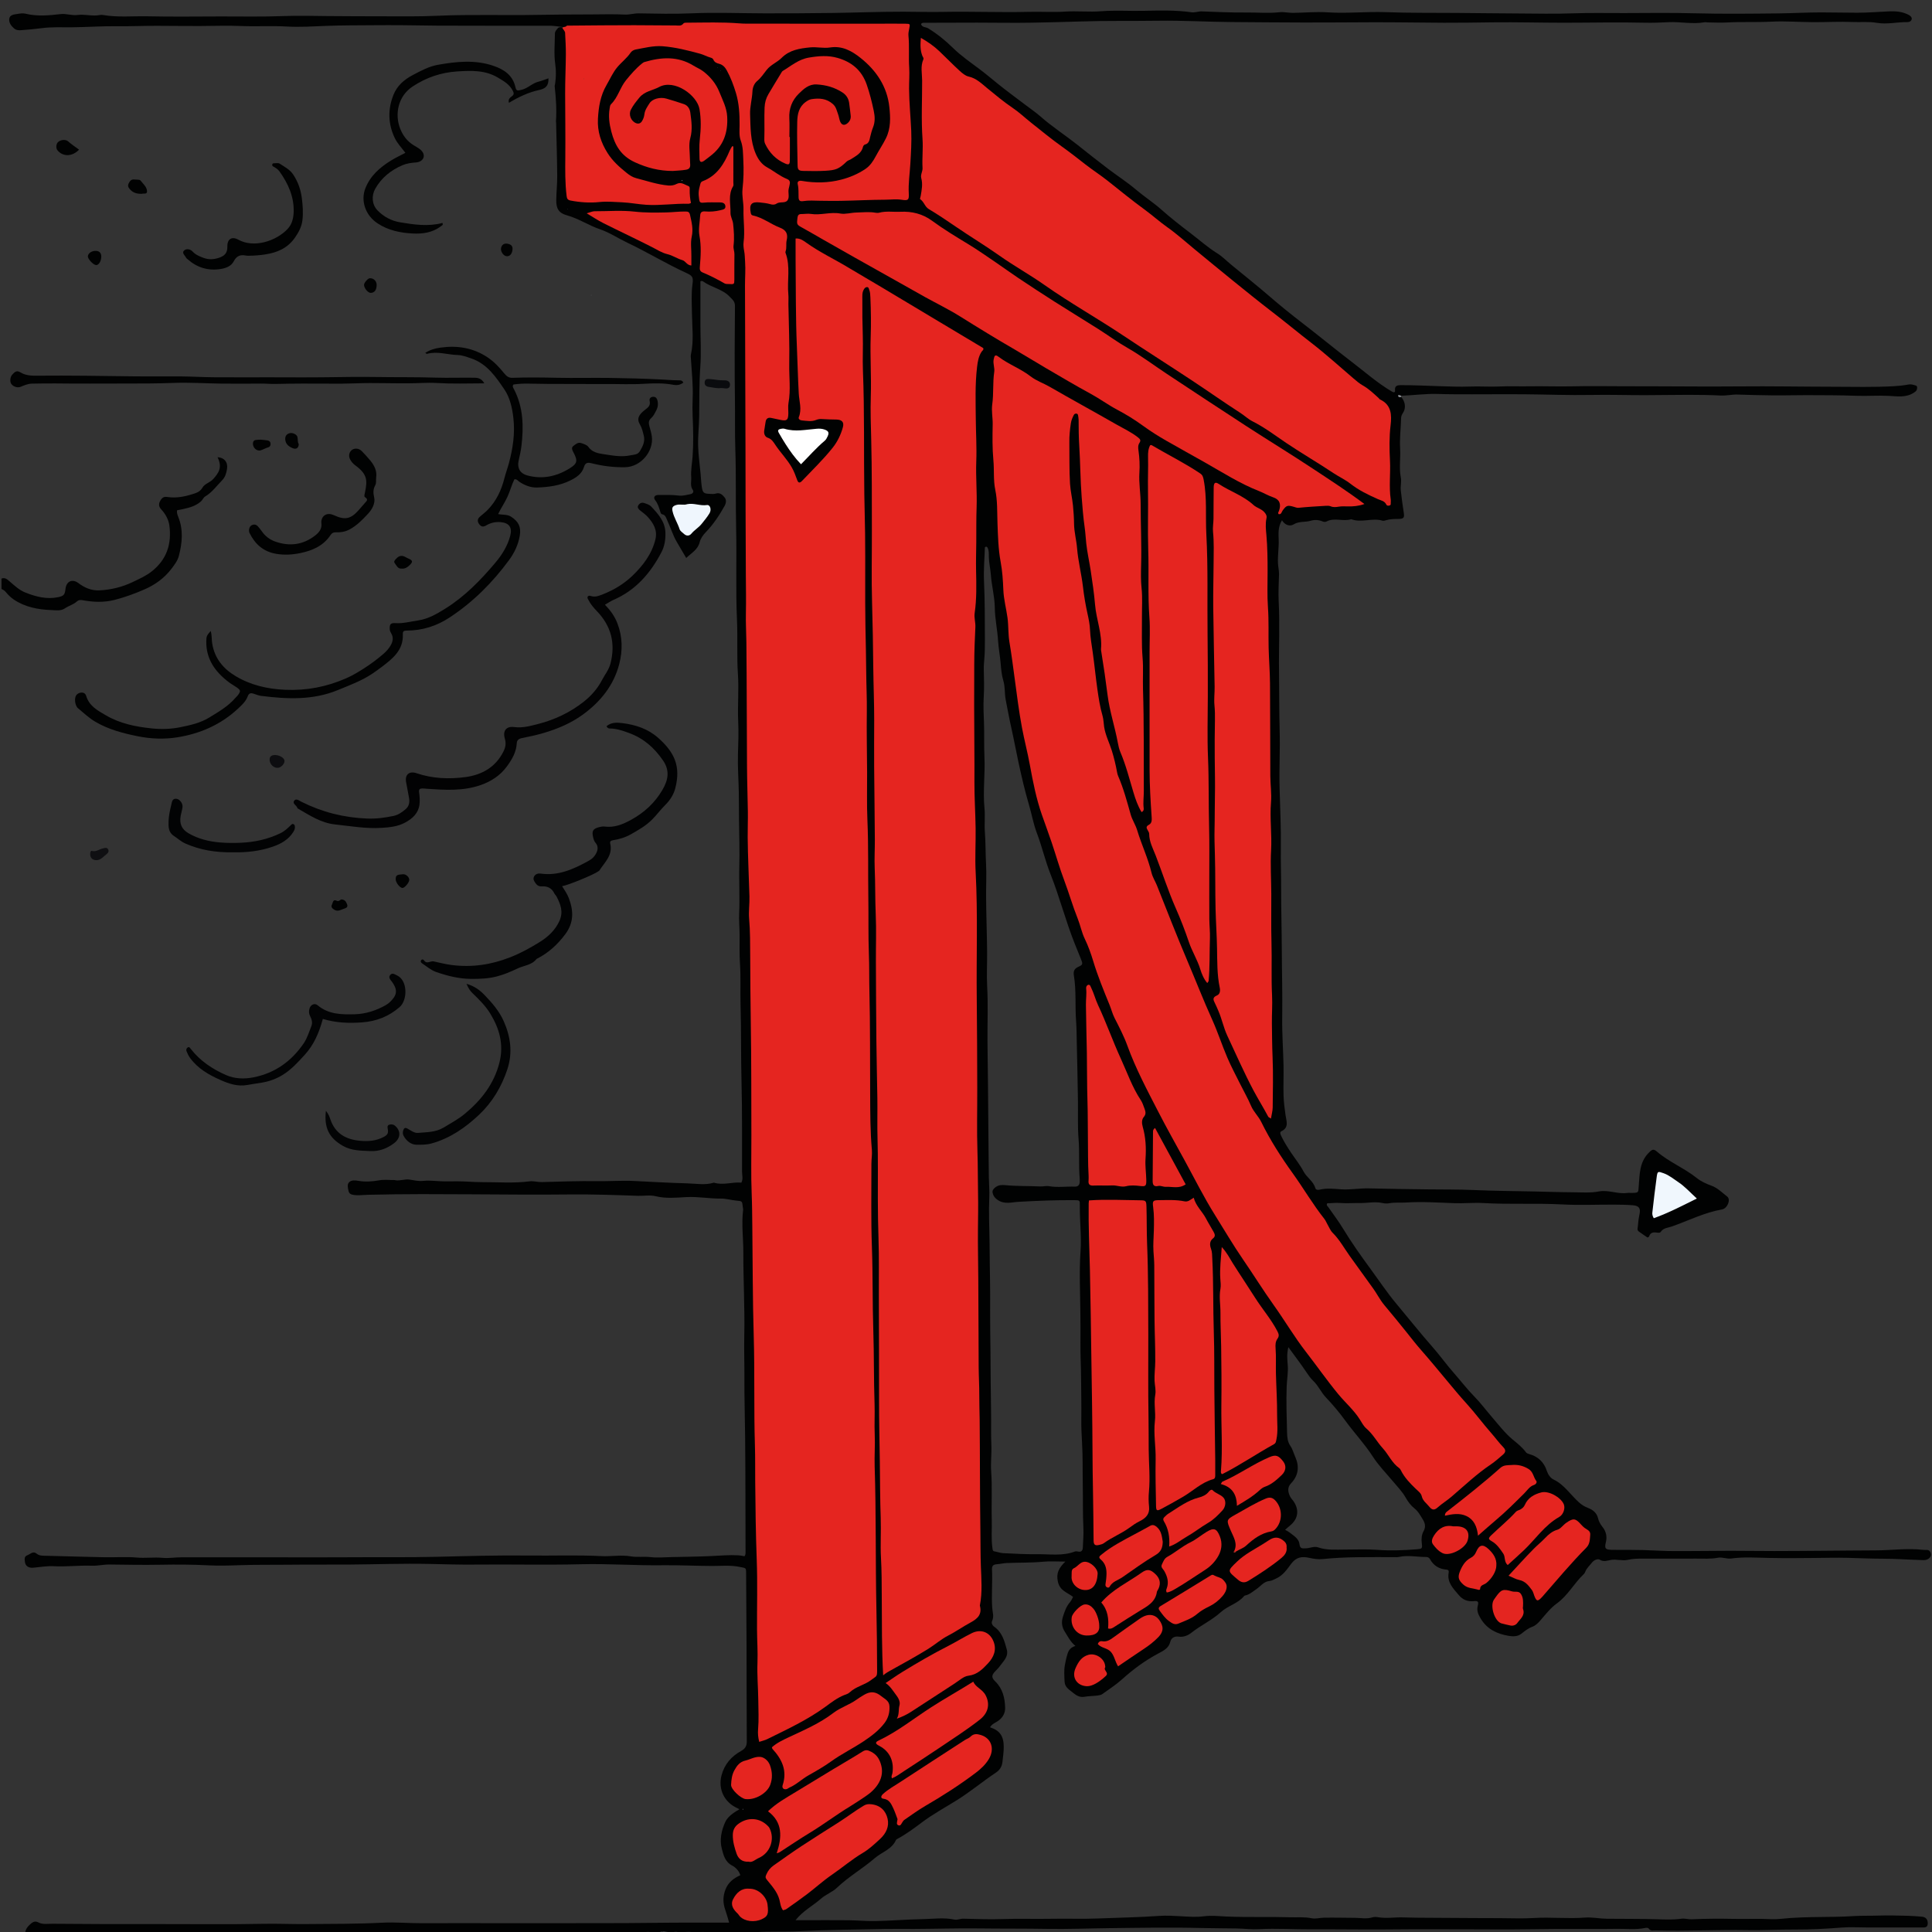 <?xml version="1.0" encoding="UTF-8"?>
<svg xmlns="http://www.w3.org/2000/svg" xmlns:xlink="http://www.w3.org/1999/xlink" version="1.1" id="_x30_3stripecoil_x5F_rot_xA0_Bild_1_" x="0px" y="0px" width="311.76px" height="311.76px" viewBox="0 0 311.76 311.76" xml:space="preserve">
<rect x="0" y="0" width="311.76" height="311.76" fill="#333333" stroke="none"/>
<g>
	<g>
		<g>
			<path fill-rule="evenodd" clip-rule="evenodd" fill="#010202" d="M311.573,250.675c-0.073-0.332-0.293-0.564-0.67-0.573     c-0.2-0.005-0.402,0.014-0.6-0.01c-2.545-0.297-5.085,0.08-7.628,0.087c-2.901,0.007-5.807,0.045-8.711,0.064     c-2.554,0.018-5.107,0.042-7.661,0.043c-2.341,0-4.683-0.037-7.023-0.039c-1.983-0.001-3.967,0.036-5.95,0.037     c-1.908,0-3.82,0.046-5.724-0.059c-1.626-0.089-3.25-0.127-4.877-0.13c-0.88-0.002-1.761,0.013-2.64-0.005     c-1.034-0.02-1.203-0.207-0.958-1.217c0.226-0.929,0.043-1.748-0.533-2.468c-0.333-0.417-0.599-0.867-0.714-1.364     c-0.214-0.929-0.834-1.404-1.656-1.723c-0.515-0.199-0.957-0.464-1.396-0.852c-1.391-1.228-2.385-2.887-4.148-3.726     c-0.498-0.237-0.888-0.811-1.078-1.392c-0.465-1.419-1.406-2.311-2.838-2.709c-0.186-0.051-0.409-0.132-0.514-0.273     c-0.598-0.815-1.369-1.422-2.145-2.061c-1.273-1.051-2.277-2.39-3.359-3.639c-0.96-1.108-1.835-2.297-2.861-3.338     c-1.18-1.196-2.187-2.532-3.293-3.785c-1.205-1.365-2.266-2.861-3.467-4.222c-1.993-2.259-3.854-4.62-5.786-6.921     c-1.495-1.781-2.768-3.706-4.129-5.562c-1.569-2.138-3.118-4.312-4.498-6.593c-0.716-1.185-1.564-2.29-2.355-3.431     c-0.127-0.182-0.39-0.313-0.181-0.652c0.631,0.014,1.279-0.101,1.962-0.047c1.103,0.088,2.219,0.002,3.328,0.015     c1.212,0.014,2.421-0.273,3.636,0.002c0.343,0.078,0.724,0.095,1.067,0.03c0.899-0.166,1.804-0.059,2.705-0.116     c2.614-0.167,5.228,0.014,7.839,0.108c1.543,0.055,3.077-0.113,4.621-0.024c4.266,0.247,8.54-0.002,12.811,0.224     c2.773,0.146,5.561,0.02,8.342,0.031c0.993,0.005,1.989,0.022,2.979,0.099c0.987,0.076,1.302,0.477,1.096,1.439     c-0.139,0.646-0.225,1.29-0.27,1.943c-0.021,0.301-0.175,0.632,0.17,0.869c0.457,0.313,0.903,0.644,1.368,0.943     c0.044,0.028,0.255-0.082,0.279-0.161c0.22-0.717,0.771-0.693,1.338-0.611c0.214,0.03,0.431,0.039,0.546-0.136     c0.427-0.645,1.139-0.634,1.768-0.854c2.691-0.944,5.254-2.253,8.103-2.754c0.87-0.152,1.474-1.59,0.848-2.077     c-0.799-0.621-1.57-1.405-2.505-1.742c-0.882-0.318-1.73-0.709-2.414-1.255c-2.027-1.622-4.484-2.575-6.45-4.284     c-0.563-0.491-0.819-0.291-1.375,0.294c-1.417,1.493-1.382,3.399-1.529,5.228c-0.09,1.119,0.033,1.132-1.056,1.167     c-0.276,0.01-0.557-0.03-0.828,0.007c-1.533,0.21-3.014-0.536-4.548-0.245c-1.387,0.263-2.787,0.144-4.181,0.136     c-2.168-0.011-4.336-0.094-6.504-0.138c-3.177-0.063-6.354-0.084-9.529-0.226c-2.455-0.108-4.916-0.071-7.374-0.106     c-3.163-0.045-6.327-0.071-9.489-0.16c-1.521-0.043-3.025,0.257-4.541,0.151c-1.15-0.08-2.298-0.222-3.438,0.058     c-0.311,0.076-0.624,0.031-0.708-0.263c-0.318-1.122-1.382-1.69-1.9-2.679c-0.549-1.043-1.304-1.978-1.964-2.962     c-0.596-0.889-1.173-1.789-1.634-2.757c-0.121-0.255-0.278-0.617,0.013-0.757c1.271-0.606,0.826-1.607,0.688-2.575     c-0.148-1.048-0.292-2.103-0.324-3.158c-0.05-1.628,0.028-3.26-0.006-4.89c-0.055-2.587-0.253-5.175-0.214-7.76     c0.056-3.644-0.052-7.283-0.065-10.925c-0.014-3.333-0.114-6.666-0.107-9.999c0.004-2.114-0.077-4.226-0.047-6.341     c0.045-3.29-0.12-6.583-0.209-9.875c-0.081-3.023,0.105-6.044,0.017-9.07c-0.093-3.176-0.055-6.356-0.102-9.535     c-0.058-3.809,0.14-7.617-0.057-11.427c-0.073-1.44,0.024-2.89,0.055-4.335c0.012-0.589-0.138-1.164-0.167-1.753     c-0.064-1.275,0.16-2.529,0.115-3.804c-0.036-0.99-0.127-2.114,0.532-3.15c0.479,0.802,1.29,1.022,1.876,0.664     c0.89-0.546,1.855-0.317,2.757-0.591c0.571-0.173,1.271-0.16,1.874,0.095c0.246,0.104,0.479,0.133,0.684,0.024     c1.279-0.679,2.683,0.058,3.979-0.368c1.658,0.629,3.39-0.266,5.059,0.241c0.172,0.052,0.397-0.028,0.587-0.083     c0.623-0.181,1.259-0.194,1.9-0.2c0.933-0.008,1.072-0.163,0.93-1.044c-0.19-1.174-0.337-2.352-0.472-3.533     c-0.083-0.731,0.139-1.433,0.003-2.115c-0.308-1.542-0.019-3.085-0.112-4.629c-0.099-1.646,0.116-3.309,0.158-4.965     c0.009-0.352,0.15-0.587,0.324-0.862c0.49-0.771,0.349-1.771-0.313-2.542c-0.025,0-0.051-0.02-0.076-0.061     c-0.026-0.042-0.003-0.084,0.07-0.129c1.981-0.064,3.95-0.354,5.942-0.286c1.83,0.062,3.662,0.052,5.494,0.055     c2.741,0.004,5.483-0.029,8.226-0.008c3.695,0.027,7.392,0.18,11.085,0.11c2.849-0.054,5.693,0.038,8.539,0.036     c2.361-0.001,4.722-0.057,7.082-0.054c1.73,0.002,3.462,0.025,5.189,0.11c0.927,0.045,1.823-0.182,2.742-0.153     c1.969,0.062,3.938,0.117,5.908,0.133c1.74,0.015,3.481-0.046,5.223-0.038c2.673,0.012,5.348,0.003,8.019,0.103     c1.75,0.065,3.494-0.077,5.246,0.014c1.381,0.072,2.822,0.326,4.113-0.561c0.302-0.208,0.439-0.347,0.457-0.713     c0.02-0.431-0.258-0.4-0.517-0.482c-0.307-0.097-0.585-0.133-0.921-0.071c-0.741,0.138-1.498,0.22-2.252,0.263     c-3.3,0.187-6.604,0.095-9.906,0.09c-5.011-0.006-10.022-0.106-15.032-0.056c-3.217,0.032-6.433,0.025-9.649,0.002     c-3.023-0.021-6.047-0.02-9.07-0.025c-2.746-0.005-5.493-0.056-8.236,0.01c-2.39,0.057-4.776-0.046-7.164-0.001     c-1.508,0.028-3.021-0.048-4.52,0.025c-1.674,0.082-3.34-0.053-5.01,0.015c-1.507,0.062-3.02-0.015-4.529-0.053     c-2.194-0.056-4.385-0.192-6.583-0.172c-0.692,0.007-0.92,0.238-0.861,0.879c0.009,0.097,0.022,0.249-0.203,0.277     c-0.062-0.023-0.176-0.05-0.273-0.107c-2.343-1.375-4.374-3.175-6.52-4.817c-2.699-2.066-5.323-4.23-8.018-6.303     c-1.764-1.357-3.491-2.752-5.175-4.209c-2.033-1.759-4.144-3.427-6.22-5.137c-0.768-0.631-1.473-1.363-2.31-1.88     c-1.521-0.94-2.846-2.138-4.255-3.209c-1.601-1.216-3.198-2.464-4.711-3.805c-1.321-1.172-2.81-2.131-4.159-3.277     c-1.416-1.202-2.993-2.211-4.476-3.336c-1.67-1.267-3.31-2.574-4.952-3.875c-1.954-1.548-4.06-2.905-5.941-4.559     c-0.804-0.707-1.698-1.31-2.551-1.959c-1.454-1.107-2.934-2.184-4.354-3.333c-0.976-0.79-1.932-1.6-2.938-2.355     c-1.456-1.093-2.957-2.123-4.276-3.414c-1.213-1.188-2.545-2.276-4.018-3.172c-0.374-0.227-0.982-0.114-1.139-0.685     c0.15-0.213,0.355-0.2,0.553-0.201c2.826-0.009,5.652-0.023,8.478-0.023c2.96,0,5.92,0.063,8.879,0.007     c2.619-0.05,5.24-0.107,7.86-0.195c4.186-0.14,8.377-0.057,12.565-0.118c3.931-0.057,7.854,0.184,11.784,0.212     c3.896,0.028,7.798,0.067,11.694,0.073c3.584,0.006,7.172-0.024,10.758-0.038c3.939-0.015,7.88,0.059,11.82,0.078     c2.621,0.012,5.242-0.034,7.863-0.067c3.808-0.047,7.618,0.063,11.428,0.064c4.379,0.001,8.757-0.11,13.137-0.003     c1.271,0.031,2.548-0.023,3.82-0.085c1.932-0.094,3.861,0.361,5.794,0.011c0.152-0.028,0.317,0.022,0.477,0.024     c1.031,0.01,2.066,0.071,3.095,0.014c2.387-0.135,4.774-0.008,7.164-0.132c2.277-0.118,4.568,0.069,6.854,0.08     c2.097,0.01,4.198-0.117,6.29-0.026c1.309,0.057,2.632-0.089,3.922,0.132c1.659,0.285,3.282-0.141,4.924-0.114     c0.339,0.005,0.655-0.163,0.71-0.493c0.045-0.274-0.187-0.508-0.447-0.651c-1.008-0.555-2.104-0.641-3.221-0.593     c-1.71,0.073-3.42,0.222-5.13,0.22c-1.941-0.002-3.89-0.05-5.826-0.053c-2.283-0.003-4.579,0.137-6.868,0.161     c-4.492,0.047-8.988,0.101-13.479-0.016c-3.817-0.1-7.632-0.05-11.446-0.036c-2.745,0.01-5.49-0.059-8.238,0.042     c-2.984,0.109-5.976,0.036-8.963,0.021c-3.277-0.016-6.554-0.058-9.831-0.086c-3.802-0.033-7.606,0.02-11.403-0.124     c-3.134-0.118-6.255,0.238-9.391,0.029c-1.864-0.125-3.748,0.068-5.623,0.085c-0.711,0.006-1.435-0.181-2.133-0.104     c-1.811,0.199-3.623,0.024-5.43,0.045c-2.372,0.028-4.756-0.096-7.134-0.178c-0.557-0.02-1.114,0.215-1.632,0.142     c-2.582-0.367-5.181-0.292-7.764-0.235c-2.273,0.05-4.546-0.112-6.825,0.066c-1.944,0.152-3.917-0.067-5.865,0.06     c-1.934,0.126-3.859-0.012-5.79,0.038c-4.614,0.117-9.231-0.085-13.85,0.008c-2.153,0.043-4.313-0.027-6.467-0.031     c-3.817-0.006-7.636,0.155-11.452,0.204c-3.628,0.047-7.26,0.068-10.89,0.061c-3.942-0.007-7.885-0.176-11.831-0.002     c-2.824,0.125-5.658,0.052-8.486,0.006c-0.76-0.012-1.468,0.231-2.238,0.195c-1.786-0.085-3.578-0.035-5.368-0.025     c-2.858,0.015-5.716,0.012-8.574,0.07C81.453,2.505,76.008,2.3,70.564,2.545c-2.902,0.131-5.813,0.092-8.72,0.085     c-3.025-0.007-6.05-0.008-9.075-0.039c-2.336-0.024-4.674-0.088-7.017,0.001c-3.368,0.129-6.744,0.056-10.117,0.061     c-3.925,0.005-7.851,0.065-11.773-0.022c-2.417-0.054-4.847,0.203-7.254-0.213c-0.155-0.027-0.325-0.029-0.479,0.002     c-1.207,0.25-2.408-0.167-3.624-0.004c-0.892,0.119-1.828-0.243-2.68-0.146C7.905,2.49,6.021,2.673,4.115,2.208     c-0.41-0.1-0.878-0.03-1.307,0.04C2.27,2.335,1.571,2.368,1.491,3.051C1.422,3.65,1.786,4.168,2.27,4.585     c0.384,0.331,0.807,0.313,1.239,0.279c1.067-0.083,2.149-0.175,3.192-0.315c1.614-0.217,3.23-0.13,4.817-0.143     c2.493-0.021,4.983-0.21,7.481-0.175c2.091,0.028,4.194-0.072,6.291-0.065c2.308,0.007,4.618,0.037,6.924,0.032     c2.232-0.005,4.473-0.096,6.699-0.001c2.448,0.104,4.892-0.057,7.339,0.082c2.176,0.123,4.36-0.026,6.541-0.107     c2.491-0.093,4.986-0.081,7.48-0.102c1.579-0.013,3.158-0.014,4.737-0.001c1.995,0.016,3.989,0.057,5.983,0.074     c1.39,0.012,2.779,0,4.169,0.002c1.866,0.003,3.732,0.014,5.599,0.014c2.71,0.001,5.42-0.004,8.13-0.006     c0.85,0.042,1.688,0.188,2.531,0.287c0.247,0.025,0.494,0.022,0.74,0.013c6.541-0.245,13.088,0.378,19.636-0.414     c3.681-0.445,7.427,0.129,11.144,0.157c7.319,0.056,14.639,0.012,21.958,0.017c1.408,0.001,1.388,0.038,1.383,1.394     c-0.005,1.559-0.036,3.118-0.02,4.678c0.038,3.838,0.251,7.666,0.456,11.498c0.162,3.034-0.272,6.064-0.451,9.095     c-0.047,0.802-0.427,0.944-1.155,0.966c-2.235,0.066-4.471,0.124-6.707,0.167c-2.637,0.051-5.274,0.055-7.911,0.044     c-1.149-0.005-1.301-0.306-1.292-1.624c0.007-1.057,0.73-0.722,1.266-0.721c1.556,0.003,3.094,0.02,4.653-0.248     c4.331-0.744,8.099-4.337,8.675-8.698c0.666-5.043-1.169-9.101-5.292-12.083c-0.738-0.533-1.521-1.158-2.44-1.238     c-2.307-0.2-4.642-0.385-6.926,0.106c-3.488,0.75-5.623,3.323-7.664,5.972c-0.222,0.287-0.313,0.646-0.355,1.009     c-0.278,2.38-0.575,4.754-0.266,7.163c0.347,2.704,1.178,5.064,3.878,6.323c0.574,0.268,1.097,0.657,1.635,1.004     c0.953,0.617,0.445,1.504,0.442,2.297c-0.002,0.717-0.523,0.87-1.086,1.06c-1.001,0.337-1.973,0.126-2.963-0.001     c-0.751-0.097-1.571-0.234-1.845,0.808c-0.263,1.002,0.079,1.616,1.081,2.06c1.279,0.567,2.517,1.222,3.735,1.912     c0.469,0.266,0.945,0.577,0.851,1.184c-0.262,1.69,0.265,3.333,0.244,5.003c-0.061,4.719,0.143,9.434,0.208,14.15     c0.04,2.951,0.095,5.909-0.194,8.858c-0.08,0.814-0.348,1.191-1.195,0.992c-0.271-0.064-0.551-0.099-0.829-0.137     c-0.851-0.115-1.369,0.263-1.634,1.061c-0.374,1.125-0.163,2.041,0.724,2.805c0.52,0.448,0.965,0.952,1.37,1.502     c1.114,1.51,2.323,2.947,3.007,4.744c0.342,0.897,0.868,0.957,1.549,0.259c0.587-0.603,1.249-1.13,1.813-1.742     c1.622-1.76,3.354-3.448,4.317-5.708c0.829-1.944,0.28-2.752-1.845-2.821c-1.207-0.039-2.391,0.18-3.588,0.225     c-0.523,0.02-1.13,0.008-1.068-0.769c0.104-1.289-0.144-2.555-0.235-3.826c-0.178-2.475-0.102-4.958-0.277-7.427     c-0.365-5.156-0.082-10.313-0.161-15.469c-0.014-0.941,0.269-1.083,1.083-0.554c2.586,1.678,5.341,3.063,7.979,4.649     c6.169,3.708,12.329,7.431,18.519,11.103c1.616,0.958,1.633,0.93,1.138,2.64c-0.078,0.27-0.148,0.544-0.156,0.824     c-0.047,1.758-0.347,3.499-0.292,5.266c0.099,3.156,0.107,6.316,0.117,9.471c0.014,5.229,0.07,10.46,0.015,15.691     c-0.071,6.629-0.292,13.255-0.337,19.885c-0.046,6.635-0.011,13.269,0.124,19.901c0.121,5.914,0.231,11.831,0.278,17.743     c0.138,17.43,0.027,34.862,0.257,52.292c0.134,10.191-0.07,20.383,0.247,30.574c0.166,5.355,0.008,10.72,0.041,16.079     c0.012,1.879-0.106,3.764,0.041,5.635c0.217,2.757,0.146,5.502-0.036,8.254c-0.052,0.79-0.331,1.338-1.017,1.762     c-2.991,1.852-5.937,3.778-8.961,5.573c-1.303,0.772-2.611,1.552-3.963,2.247c-0.66,0.339-1.036,0.354-1.056-0.532     c-0.012-0.518-0.114-1.033-0.113-1.554c0.005-6.438-0.143-12.875-0.2-19.311c-0.075-8.354-0.326-16.707-0.276-25.063     c0.066-10.996-0.247-21.989-0.227-32.984c0.014-7.954-0.171-15.906-0.197-23.859c-0.031-9.752-0.14-19.504-0.298-29.255     c-0.129-7.994-0.043-15.989-0.177-23.985c-0.142-8.515-0.418-17.033-0.303-25.552c0.111-8.236-0.108-16.47-0.09-24.706     c0.009-4.433-0.088-8.872-0.115-13.309c-0.003-0.638,0.005-1.285-0.163-1.908c-0.105-0.39-0.267-0.804-0.752-0.817     c-0.514-0.014-0.777,0.358-0.928,0.798c-0.172,0.501-0.137,1.028-0.138,1.547c-0.002,4.437,0.205,8.875,0.193,13.308     c-0.037,14.316,0.39,28.628,0.29,42.944c-0.026,3.794,0.109,7.588,0.196,11.379c0.145,6.355-0.014,12.709,0.208,19.067     c0.272,7.827,0.017,15.671,0.159,23.505c0.088,4.877,0.08,9.754,0.175,14.63c0.195,9.991,0.099,19.986,0.427,29.977     c0.177,5.392,0.121,10.791,0.224,16.188c0.161,8.392,0.081,16.788,0.268,25.183c0.104,4.637-0.055,9.28,0.043,13.918     c0.073,3.436,0.208,6.869,0.226,10.307c0.004,0.88-0.235,1.475-1.066,1.932c-3.219,1.771-6.393,3.617-9.438,5.691     c-2.081,1.417-4.391,2.469-6.681,3.521c-1.045,0.479-1.42,0.254-1.349-0.785c0.261-3.84-0.163-7.668-0.154-11.506     c0.028-12.074-0.302-24.146-0.453-36.219c-0.107-8.595-0.217-17.191-0.275-25.788c-0.033-4.837-0.071-9.674-0.167-14.511     c-0.216-10.912,0.055-21.827-0.302-32.739c-0.185-5.671,0.068-11.349-0.198-17.024c-0.248-5.269-0.153-10.549-0.256-15.824     c-0.201-10.271-0.017-20.547-0.215-30.822c-0.097-4.99-0.099-9.99-0.084-14.985c0.037-12.12,0.021-24.24,0.004-36.359     c-0.004-2.554-0.319-5.104-0.204-7.661c0.096-2.123-0.465-4.224-0.207-6.344c0.257-2.122,0.166-4.232-0.175-6.327     c-0.232-1.427-0.406-2.848-0.368-4.294c0.069-2.632-0.745-5.042-1.879-7.367c-0.265-0.544-0.648-0.989-1.146-1.361     c-2.352-1.764-5.124-2.347-7.918-2.891c-1.762-0.343-3.498-0.182-5.241,0.135c-0.986,0.179-1.766,0.628-2.46,1.362     c-1.578,1.667-3.004,3.414-3.849,5.59c-1.22,3.146-1.532,6.261,0.015,9.403c2.28,4.628,6.355,6.121,11.121,6.416     c0.515,0.032,1.022-0.234,1.542-0.192c0.837,0.067,1.141,0.611,1.157,1.396c0.012,0.582-0.077,1.067-0.801,1.06     c-2.039-0.022-4.071,0.513-6.103,0.199c-3.019-0.467-6.042-0.503-9.084-0.438c-3.116,0.067-3.387-0.18-3.413-3.256     c-0.052-6.08-0.062-12.16,0.012-18.239c0.019-1.56,0.109-3.116-0.036-4.674c-0.057-0.609-0.127-1.201-0.69-1.583     C90.605,4.354,90.333,4.32,90.059,4.5c-0.218,0.278-0.514,0.523-0.516,0.911c-0.01,1.639-0.177,3.302,0.051,4.908     c0.156,1.095,0.135,2.12-0.013,3.179c-0.021,0.155-0.088,0.313-0.071,0.463c0.208,1.885,0.335,3.772,0.2,5.669     c-0.002,0.038,0.026,0.077,0.026,0.116c0.065,2.867,0.155,5.733,0.18,8.601c0.011,1.313-0.139,2.627-0.155,3.941     c-0.018,1.392,0.414,2.1,1.733,2.462c1.886,0.519,3.5,1.631,5.345,2.256c1.522,0.516,2.903,1.453,4.376,2.15     c3.229,1.53,6.284,3.406,9.538,4.893c0.984,0.45,1.142,0.69,0.995,1.753c-0.221,1.594-0.112,3.185-0.091,4.778     c0.03,2.203,0.323,4.414-0.163,6.603c-0.054,0.242-0.021,0.461-0.006,0.698c0.133,2.147,0.377,4.29,0.282,6.449     c-0.042,0.958-0.042,1.921,0,2.879c0.094,2.151,0.147,4.3-0.01,6.45c-0.08,1.104-0.305,2.2-0.223,3.311     c0.052,0.695-0.22,1.414,0.254,2.087c0.222,0.314-0.017,0.622-0.399,0.688c-0.609,0.104-1.178,0.312-1.848,0.225     c-1.096-0.142-2.218-0.101-3.329-0.098c-0.581,0.001-0.841,0.402-0.491,0.845c0.437,0.554,0.615,1.175,0.81,1.811     c0.059,0.192,0.103,0.417,0.327,0.461c0.537,0.106,0.624,0.577,0.803,0.96c0.539,1.149,0.895,2.38,1.538,3.484     c0.491,0.843,0.986,1.684,1.529,2.608c0.863-0.825,1.874-1.337,2.175-2.552c0.149-0.603,0.53-1.14,0.988-1.614     c1.218-1.263,2.184-2.714,3.035-4.245c0.255-0.459,0.31-0.969,0.019-1.334c-0.338-0.424-0.764-0.877-1.474-0.641     c-0.29,0.096-0.634,0.045-0.953,0.036c-0.929-0.027-1.121-0.163-1.267-1.075c-0.113-0.707-0.133-1.428-0.199-2.142     c-0.138-1.496-0.354-2.989-0.397-4.487c-0.047-1.651,0.153-3.301,0.172-4.958c0.031-2.619-0.015-5.237,0.178-7.858     c0.163-2.219,0.019-4.461,0.016-6.692c-0.004-2.348-0.001-4.696-0.001-7.062c0.108-0.087,0.287-0.109,0.413-0.017     c1.342,0.984,3.105,1.21,4.313,2.479c0.442,0.465,0.856,0.744,0.849,1.508c-0.048,5.009-0.074,10.02-0.005,15.028     c0.037,2.695-0.028,5.394,0.063,8.084c0.144,4.218,0.032,8.435,0.13,12.652c0.116,4.97-0.084,9.945,0.139,14.914     c0.131,2.907-0.044,5.813,0.152,8.723c0.172,2.558-0.077,5.135,0.047,7.707c0.084,1.744,0.007,3.495-0.042,5.244     c-0.057,1.993,0.095,3.992,0.134,5.988c0.029,1.505,0.019,3.011,0.035,4.517c0.027,2.574,0.122,5.148,0.048,7.724     c-0.035,1.235,0.009,2.472,0.009,3.708c0,1.184,0.037,2.371-0.027,3.552c-0.066,1.218,0.062,2.429,0.067,3.643     c0.008,1.54-0.044,3.083,0.06,4.629c0.146,2.179,0.029,4.375,0.091,6.56c0.119,4.185,0.049,8.369,0.158,12.554     c0.125,4.812,0.068,9.628,0.084,14.442c0.002,0.584,0.204,1.182-0.107,1.784c-1.468-0.142-2.944,0.469-4.428,0     c-1.445,0.442-2.916,0.147-4.37,0.11c-2.841-0.074-5.68-0.241-8.519-0.382c-1.983-0.099-3.964,0.06-5.949,0.031     c-2.971-0.043-5.945,0.06-8.917,0.147c-0.683,0.021-1.348-0.204-2.008-0.118c-2.541,0.331-5.086,0.121-7.628,0.13     c-1.345,0.005-2.69-0.141-4.035-0.137c-1.013,0.002-2.024,0.04-3.038-0.03c-0.833-0.058-1.678-0.121-2.503-0.038     c-0.764,0.076-1.45-0.104-2.178-0.21c-0.695-0.102-1.472,0.218-2.231,0.115c-0.039-0.005-0.075-0.04-0.112-0.039     c-0.855,0.02-1.693-0.112-2.571,0.049c-1.065,0.195-2.209,0.264-3.267,0.085c-0.598-0.102-1.134-0.149-1.515,0.191     c-0.402,0.36-0.229,0.978-0.113,1.477c0.072,0.307,0.264,0.497,0.657,0.573c0.83,0.159,1.636,0.023,2.456,0.005     c2.9-0.063,5.801-0.109,8.702-0.107c5.38,0.005,10.76,0.049,16.141,0.075c2.635,0.013,5.269-0.001,7.904-0.025     c3.61-0.034,7.224,0.098,10.834,0.222c0.953,0.032,1.916-0.166,2.858,0.066c1.635,0.401,3.326,0.234,4.938,0.142     c1.889-0.109,3.709,0.261,5.563,0.237c0.841-0.011,1.645,0.242,2.467,0.322c0.983,0.097,0.989,0.037,1.089,1.037     c0.016,0.159,0.071,0.32,0.053,0.475c-0.283,2.3,0.041,4.598,0.035,6.897c-0.011,4.451,0.246,8.906,0.152,13.354     c-0.049,2.32,0.032,4.641,0.021,6.956c-0.014,3.096,0.081,6.202,0.114,9.303c0.066,6.213,0.048,12.427,0.069,18.64     c0.001,0.277,0.008,0.543-0.179,0.729c-0.344-0.055-0.656-0.134-0.973-0.15c-1.482-0.082-2.966,0.055-4.441,0.124     c-2.134,0.101-4.267,0.112-6.4,0.164c-1.111,0.026-2.236,0.133-3.331,0.004c-1.073-0.126-2.127,0.06-3.225-0.128     c-1.524-0.261-3.136,0.048-4.702-0.033c-3.9-0.2-7.802-0.044-11.702-0.092c-4.963-0.061-9.93,0.083-14.894,0.203     c-4.66,0.113-9.32,0.035-13.979,0.074c-3.955,0.033-7.911,0.007-11.866,0.007c-5.125,0-10.249-0.002-15.374,0.001     c-0.996,0.001-2.018,0.178-2.976,0.088c-1.418-0.134-2.817,0.077-4.232-0.052c-1.691-0.153-3.408-0.01-5.113-0.044     c-3.181-0.063-6.361-0.166-9.542-0.242c-0.52-0.013-1.017,0.022-1.472-0.348c-0.578-0.47-1.033,0.097-1.523,0.283     c-0.504,0.191-0.404,0.65-0.366,1.025c0.071,0.7,0.594,1.037,1.366,0.969c1.093-0.097,2.193-0.302,3.279-0.242     c2.065,0.113,4.117-0.16,6.172-0.082c0.957,0.036,1.877-0.204,2.825-0.193c2.737,0.033,5.475,0.087,8.21,0.036     c2.62-0.049,5.241-0.036,7.852,0.1c1.609,0.083,3.216,0.035,4.806-0.023c2.628-0.097,5.254-0.046,7.88-0.079     c3.338-0.041,6.677-0.004,10.016-0.028c4.266-0.031,8.533-0.19,12.796-0.102c2.446,0.051,4.896,0.134,7.339,0.107     c5.742-0.061,11.483,0.087,17.226-0.057c4.405-0.109,8.811,0.225,13.221,0.164c2.639-0.036,5.28,0.112,7.92,0.116     c1.489,0.002,2.966-0.155,4.458,0.156c0.982,0.205,1.01,0.088,1.016,1c0.025,3.904,0.058,7.809,0.07,11.713     c0.016,5.153,0.004,10.307,0.037,15.46c0.005,0.736-0.283,1.174-0.894,1.511c-1.595,0.88-2.71,2.158-3.18,3.949     c-0.583,2.22,0.439,4.343,2.542,5.287c0.106,0.048,0.207,0.11,0.345,0.186c-0.197,0.117-0.368,0.214-0.533,0.318     c-0.716,0.455-1.413,0.995-1.758,1.75c-0.618,1.354-0.93,2.853-0.552,4.293c0.263,1.002,0.504,2.119,1.686,2.73     c0.501,0.259,1.101,0.825,1.298,1.554c-1.072,0.479-1.933,1.145-2.373,2.249c-0.435,1.092-0.463,2.145-0.067,3.296     c0.223,0.647,0.434,1.34,0.636,2.103c-3.018,0-5.962-0.011-8.905,0.003c-2.632,0.012-5.263,0.06-7.894,0.071     c-3.228,0.016-6.456,0.012-9.684,0.013c-3.738,0.002-7.477,0-11.215,0c-3.931,0-7.862-0.016-11.793,0.006     c-2.169,0.012-4.325-0.196-6.508-0.084c-4.109,0.211-8.231,0.185-12.349,0.221c-2.29,0.021-4.582-0.09-6.871-0.041     c-5.544,0.117-11.087,0.03-16.631,0.043c-5.792,0.014-11.585,0.005-17.378-0.052c-0.734-0.008-1.54,0.155-2.226-0.216     c-0.616-0.333-1.043,0.028-1.379,0.348c-0.385,0.364-0.769,0.822-0.747,1.441c33.2,0,66.4,0,99.6,0     c0.628-0.26,1.286-0.06,1.926-0.123c0.2,0,0.4,0,0.6,0c0.681,0,1.362,0,2.043,0c0.48,0,0.96,0,1.44,0     c0.875,0.063,1.764-0.139,2.63,0.123c0.16,0,0.32,0,0.48,0c0.366-0.227,0.771-0.115,1.156-0.117     c2.368-0.012,4.736-0.006,7.104-0.006c0.292-0.021,0.595,0.059,0.873-0.094c2.349-0.16,4.701-0.028,7.056-0.15     c4.571-0.237,9.153-0.268,13.731-0.363c1.585-0.032,3.172,0,4.758-0.006c3.498-0.012,6.999-0.128,10.492-0.084     c3.675,0.046,7.35,0.012,11.025,0.075c3.328,0.058,6.657-0.081,9.985-0.118c4.979-0.057,9.96-0.152,14.94-0.022     c1.893,0.049,3.786,0.038,5.679,0.073c1.183,0.021,2.36,0.178,3.549,0.113c2.85-0.153,5.7,0.045,8.553,0.027     c3.771-0.023,7.545,0.042,11.317,0.021c2.943-0.017,5.888-0.05,8.828-0.032c3.268,0.019,6.534-0.004,9.802,0.024     c3.14,0.026,6.279-0.06,9.42-0.074c3.308-0.015,6.615,0.031,9.923-0.019c1.466-0.021,2.94,0.165,4.401-0.124     c0.223-0.043,0.533-0.103,0.683,0.101c0.305,0.418,0.719,0.263,1.093,0.273c4.963,0.143,9.924-0.131,14.89-0.044     c2.533,0.044,5.079-0.11,7.621-0.096c2.513,0.014,5.016-0.121,7.521-0.316c1.307-0.103,2.627-0.019,3.941-0.019     c2.991,0,5.983-0.001,8.976,0.001c0.444,0,0.921,0.06,0.959-0.592c0.039-0.664-0.29-1.088-0.924-1.143     c-0.791-0.068-1.585-0.133-2.379-0.15c-1.56-0.033-3.121-0.087-4.678-0.03c-1.339,0.049-2.681-0.004-4.013,0.082     c-0.992,0.064-1.981,0.1-2.974,0.115c-2.411,0.038-4.822,0.029-7.23,0.194c-1.03,0.071-2.092,0.24-3.084,0.187     c-1.984-0.108-3.961-0.007-5.939-0.047c-2.295-0.046-4.596-0.039-6.889,0.064c-0.565,0.024-1.083-0.17-1.645-0.09     c-1.292,0.185-2.617,0.128-3.898,0.088c-2.708-0.084-5.414-0.054-8.119-0.083c-1.184-0.013-2.376-0.276-3.528-0.188     c-2.762,0.214-5.517-0.1-8.275,0.068c-1.842,0.113-3.695,0.023-5.544,0.021c-1.332-0.001-2.665-0.006-3.998-0.013     c-2.468-0.014-4.936-0.032-7.403-0.044c-1.371-0.007-2.741-0.011-4.114-0.061c-1.329-0.047-2.665,0.199-4.002-0.021     c-0.312-0.052-0.662-0.083-0.954,0.008c-0.938,0.294-1.896,0.089-2.825,0.084c-1.678-0.009-3.355-0.05-5.036-0.024     c-0.669,0.011-1.319,0.228-2.007,0.085c-1.13-0.233-2.289-0.12-3.434-0.154c-3.423-0.105-6.847,0.03-10.272-0.121     c-1.199-0.053-2.427-0.203-3.666-0.037c-1.188,0.159-2.429,0.063-3.632-0.005c-1.197-0.067-2.397-0.141-3.582-0.056     c-3.258,0.235-6.522,0.275-9.783,0.411c-2.538,0.105-5.084,0.002-7.626,0.052c-2.651,0.051-5.303-0.049-7.957,0.048     c-2.075,0.076-4.158-0.026-6.237-0.064c-0.482-0.009-0.932,0.245-1.418,0.143c-1.691-0.36-3.407-0.104-5.096-0.073     c-2.583,0.045-5.168,0.272-7.756,0.312c-1.393,0.021-2.787-0.116-4.181-0.13c-2.36-0.023-4.72-0.007-7.08-0.007     c-0.464,0-0.927,0-1.521,0c1.192-1.52,2.777-2.301,4.059-3.438c0.812-0.72,1.865-1.075,2.64-1.816     c1.868-1.787,4.13-3.063,6.077-4.754c1.135-0.986,2.755-1.405,3.433-2.94c0.029-0.065,0.111-0.115,0.179-0.151     c1.406-0.748,2.672-1.683,3.946-2.644c1.786-1.346,3.773-2.426,5.678-3.612c2.187-1.363,4.162-3.026,6.304-4.45     c0.665-0.442,0.993-1.003,1.074-1.75c0.085-0.791,0.204-1.584,0.206-2.376c0.004-1.791-0.634-2.68-2.211-3.196     c0.288-0.529,0.854-0.724,1.296-1.029c0.771-0.533,1.161-1.289,1.141-2.123c-0.038-1.564-0.389-3.078-1.583-4.237     c-0.604-0.587-0.646-0.962-0.085-1.582c0.266-0.293,0.583-0.572,0.795-0.878c0.563-0.814,1.458-1.521,1.133-2.724     c-0.374-1.385-0.748-2.761-2.017-3.651c-0.326-0.229-0.497-0.617-0.341-0.95c0.333-0.708,0.065-1.393,0.016-2.073     c-0.149-2.055,0.063-4.108-0.038-6.16c-0.032-0.665,0.181-0.868,0.828-0.912c0.509-0.034,1.016-0.164,1.537-0.188     c1.965-0.087,3.933-0.026,5.897-0.214c1.118-0.106,2.255-0.02,3.569-0.02c-1.026,1.016-1.513,1.853-1.198,3.254     c0.331,1.475,1.518,1.713,2.445,2.439c-0.158,0.286-0.267,0.6-0.47,0.829c-0.625,0.706-0.907,1.553-1.181,2.432     c-0.272,0.879-0.136,1.657,0.34,2.396c0.498,0.771,0.893,1.617,1.692,2.257c-0.724,0.234-1.067,0.613-1.271,1.268     c-0.19,0.611-0.323,1.229-0.436,1.85c-0.157,0.868-0.079,1.753-0.043,2.63c0.04,0.962,0.815,1.347,1.445,1.874     c0.527,0.44,1.101,0.704,1.745,0.589c0.712-0.127,1.428-0.113,2.139-0.206c0.286-0.037,0.563-0.085,0.786-0.247     c1.062-0.771,2.179-1.483,3.148-2.357c1.802-1.625,3.722-3.043,5.87-4.184c0.774-0.411,1.689-0.858,1.916-1.851     c0.179-0.782,0.849-0.938,1.328-0.864c0.85,0.129,1.573-0.222,2.083-0.623c1.529-1.206,3.328-2.03,4.762-3.334     c1.148-1.046,2.762-1.377,3.76-2.608c0.044-0.054,0.143-0.072,0.22-0.09c0.682-0.156,1.17-0.622,1.73-0.995     c0.685-0.456,1.197-1.236,2.087-1.318c0.427-0.039,0.737-0.242,1.098-0.399c1.125-0.489,1.79-1.505,2.455-2.391     c0.84-1.116,1.77-1.206,2.924-0.952c0.705,0.155,1.427,0.271,2.134,0.197c3.822-0.398,7.655-0.306,11.486-0.315     c0.279-0.001,0.568,0.03,0.837-0.029c1.465-0.324,2.926,0.012,4.389,0.004c0.247-0.002,0.487,0.104,0.609,0.326     c0.582,1.066,1.479,1.626,2.683,1.714c0.304,0.021,0.401,0.184,0.348,0.479c-0.292,1.582,0.744,2.579,1.63,3.629     c0.625,0.741,1.418,1.084,2.419,0.981c0.683-0.07,0.814,0.088,0.648,0.728c-0.208,0.803,0.069,1.417,0.478,2.095     c1.032,1.715,2.628,2.458,4.485,2.773c0.706,0.12,1.467,0.138,2.072-0.343c0.558-0.441,1.088-0.87,1.779-1.127     c0.543-0.201,0.969-0.641,1.368-1.11c0.798-0.938,1.593-1.935,2.576-2.647c1.789-1.294,2.787-3.263,4.349-4.734     c0.139-0.131,0.218-0.335,0.299-0.516c0.235-0.521,0.674-0.885,1.007-1.33c0.316-0.423,0.965-0.676,1.255-0.489     c0.653,0.42,1.244,0.145,1.812,0.048c0.922-0.157,1.829,0.191,2.723-0.014c0.79-0.182,1.581-0.197,2.38-0.197     c2.904,0.002,5.809,0.009,8.713-0.003c1.154-0.005,2.312,0.08,3.46-0.14c0.719-0.137,1.426,0.224,2.141,0.123     c2.022-0.283,4.055-0.126,6.077-0.091c1.378,0.023,2.77,0.036,4.14,0.027c1.9-0.012,3.807-0.021,5.71-0.052     c1.942-0.032,3.887,0.028,5.831,0.101c1.848,0.068,3.702,0.023,5.553,0.123c1.181,0.063,2.362,0.104,3.543,0.15     c0.36,0.015,0.696-0.003,1.019-0.243C311.542,251.273,311.646,251.002,311.573,250.675z M174.733,249.69     c-0.02,0.546-0.249,0.82-0.84,0.665c-0.146-0.039-0.331-0.035-0.473,0.019c-1.978,0.746-4.037,0.396-6.061,0.423     c-1.825,0.024-3.652-0.083-5.478-0.17c-0.466-0.022-0.924-0.202-1.39-0.283c-0.328-0.058-0.306-0.29-0.342-0.528     c-0.228-1.502-0.063-3.014-0.109-4.52c-0.079-2.613,0.091-5.228-0.098-7.846c-0.103-1.415,0.095-2.861,0.029-4.272     c-0.082-1.784-0.012-3.561-0.047-5.34c-0.063-3.255-0.07-6.512-0.098-9.768c-0.019-2.188-0.065-4.377-0.056-6.562     c0.007-1.603,0.018-3.221-0.014-4.815c-0.043-2.189-0.051-4.382-0.081-6.573c-0.032-2.299-0.143-4.597-0.037-6.898     c0.05-1.071-0.054-2.149-0.071-3.226c-0.024-1.491-0.034-2.982-0.048-4.474c-0.03-3.486-0.058-6.973-0.091-10.459     c-0.023-2.387-0.068-4.773-0.081-7.16c-0.016-2.893,0.107-5.791-0.051-8.675c-0.103-1.876,0.009-3.734-0.009-5.6     c-0.029-3.131-0.16-6.262-0.169-9.393c-0.004-1.592,0.083-3.198-0.001-4.776c-0.094-1.743-0.062-3.488-0.193-5.224     c-0.097-1.276,0.063-2.548-0.063-3.818c-0.27-2.744,0.121-5.489-0.006-8.232c-0.086-1.865-0.001-3.731-0.075-5.6     c-0.055-1.36-0.125-2.746-0.04-4.115c0.092-1.471,0.046-2.939,0.01-4.407c-0.014-0.561,0.03-1.104,0.079-1.66     c0.095-1.066,0.104-2.143,0.1-3.215c-0.013-3.137,0-6.273-0.144-9.411c-0.084-1.813,0.087-3.638,0.143-5.457     c0.131-0.139,0.262-0.137,0.394,0c0.289,0.493,0.234,1.078,0.245,1.585c0.022,0.964,0.253,1.891,0.32,2.83     c0.128,1.783,0.614,3.509,0.637,5.315c0.022,1.781,0.42,3.555,0.528,5.339c0.075,1.223,0.315,2.418,0.416,3.635     c0.079,0.948,0.156,1.902,0.437,2.828c0.302,0.998,0.182,2.059,0.381,3.075c0.306,1.555,0.585,3.115,0.934,4.66     c0.409,1.81,0.738,3.636,1.13,5.446c0.494,2.284,1.02,4.566,1.686,6.818c0.446,1.512,0.713,3.093,1.276,4.572     c0.831,2.182,1.345,4.474,2.202,6.631c1.465,3.683,2.436,7.529,3.903,11.205c0.338,0.846,0.683,1.689,1.024,2.533     c0.301,0.74,0.308,0.894-0.413,1.212c-0.69,0.305-0.852,0.745-0.74,1.418c0.404,2.447,0.17,4.928,0.358,7.39     c0.088,1.138,0.081,2.294,0.109,3.441c0.076,3.093,0.135,6.188,0.187,9.281c0.035,2.099-0.068,4.208,0.104,6.295     c0.17,2.072,0.006,4.143,0.17,6.209c0.019,0.237,0.021,0.478,0.009,0.716c-0.022,0.48-0.29,0.741-0.767,0.727     c-1.39-0.046-2.788,0.173-4.168-0.068c-0.489-0.086-0.939,0.062-1.414,0.04c-1.88-0.088-3.766-0.025-5.643-0.208     c-0.275-0.027-0.561-0.035-0.833,0.004c-0.609,0.089-1.298,0.649-1.241,1.104c0.067,0.539,0.34,0.955,0.87,1.305     c1.101,0.725,2.224,0.338,3.337,0.276c3.008-0.167,6.016-0.294,9.028-0.268c0.849,0.008,0.865,0.02,0.854,0.854     c-0.033,2.468,0.286,4.926,0.114,7.402c-0.226,3.254-0.058,6.515-0.028,9.773c0.016,1.677,0.031,3.359,0.013,5.039     c-0.021,1.939,0.096,3.88,0.104,5.82c0.01,2.1,0.065,4.199,0.037,6.301c-0.018,1.341,0.037,2.69,0.12,4.037     c0.139,2.253,0.071,4.518,0.114,6.777c0.043,2.308-0.012,4.614,0.101,6.924C174.875,247.606,174.771,248.657,174.733,249.69z      M229.715,247.083c-0.321,0.568-0.375,1.268-0.282,1.973c0.109,0.825,0.037,0.875-0.799,0.944     c-2.139,0.176-4.276,0.252-6.425,0.091c-1.705-0.128-3.418-0.041-5.127-0.043c-1.453-0.002-2.946,0.144-4.381-0.354     c-0.66-0.229-1.326,0.145-1.998,0.154c-0.518,0.007-0.922,0.122-1.017-0.705c-0.103-0.886-0.986-1.365-1.658-1.902     c-0.183-0.146-0.407-0.241-0.658-0.385c0.302-0.259,0.565-0.494,0.838-0.719c1.253-1.032,1.471-2.441,0.577-3.805     c-0.197-0.301-0.474-0.558-0.622-0.878c-0.332-0.715-0.467-1.421,0.172-2.095c1.193-1.258,1.371-2.699,0.675-4.271     c-0.258-0.582-0.417-1.228-0.771-1.741c-0.464-0.673-0.53-1.41-0.549-2.147c-0.063-2.507-0.155-5.019-0.061-7.521     c0.042-1.103,0.257-2.217,0.175-3.324c-0.065-0.901-0.19-1.787,0.094-2.965c1.095,1.505,2.054,2.749,2.923,4.054     c0.335,0.503,0.672,0.982,1.107,1.395c0.813,0.771,1.239,1.826,2.015,2.643c1.127,1.188,2.19,2.449,3.151,3.773     c1.419,1.954,3.089,3.711,4.402,5.746c0.947,1.468,2.173,2.718,3.292,4.051c0.709,0.844,1.486,1.638,2.041,2.613     c0.369,0.651,0.824,1.272,1.417,1.742c0.616,0.487,0.966,1.168,1.356,1.798C229.939,245.746,230.118,246.372,229.715,247.083z"></path>
		</g>
	</g>
	<path fill-rule="evenodd" clip-rule="evenodd" fill="#010202" d="M0.24,93.36c0.538-0.204,0.883,0.09,1.267,0.42   c0.811,0.697,1.587,1.445,2.616,1.849c1.692,0.665,3.407,1.114,5.244,0.737c0.909-0.187,1.097-0.387,1.198-1.323   c0.132-1.226,1.087-1.708,2.094-0.946c1.035,0.783,2.145,1.235,3.419,1.167c1.861-0.099,3.66-0.536,5.34-1.345   c1.064-0.513,2.142-0.976,3.1-1.741c2.401-1.918,3.191-4.405,2.821-7.325c-0.124-0.981-0.611-1.885-1.303-2.633   c-0.441-0.478-0.481-0.93-0.123-1.504c0.275-0.44,0.572-0.598,1.069-0.521c1.61,0.245,3.153-0.115,4.647-0.651   c0.398-0.143,0.778-0.396,1.053-0.874c0.364-0.631,1.234-0.813,1.74-1.386c0.871-0.989,1.495-1.859,0.685-3.5   c1.042,0.029,1.701,0.786,1.531,1.863c-0.104,0.663-0.282,1.33-0.784,1.842c-0.882,0.899-1.623,1.952-2.724,2.613   c-0.331,0.199-0.419,0.551-0.69,0.794c-0.84,0.749-1.857,1.021-2.902,1.257c-0.306,0.069-0.615,0.122-0.969,0.191   c-0.063,0.385,0.052,0.712,0.185,1.039c0.851,2.088,0.659,4.196,0.111,6.308c-0.205,0.787-0.679,1.401-1.165,2.047   c-1.16,1.543-2.678,2.629-4.386,3.373c-1.542,0.671-3.128,1.257-4.791,1.684c-1.779,0.457-3.461,0.372-5.19,0.061   c-0.35-0.063-0.666-0.042-0.898,0.176c-0.568,0.533-1.331,0.705-1.956,1.135c-0.662,0.456-1.471,0.306-2.202,0.278   c-2.155-0.082-4.241-0.466-6.083-1.719c-0.502-0.341-0.904-0.762-1.281-1.212c-0.191-0.229-0.418-0.357-0.671-0.475   C0.24,94.48,0.24,93.92,0.24,93.36z"></path>
	<path fill-rule="evenodd" clip-rule="evenodd" fill="#FAFDFE" d="M312,312c0-103.92,0-207.84,0-311.76   c0.074,0.052,0.251-0.122,0.243,0.12C312.232,0.68,312.24,1,312.24,1.32c0,103.2,0,206.4-0.015,309.6   C312.225,311.271,312.501,311.733,312,312z"></path>
	<path fill-rule="evenodd" clip-rule="evenodd" fill="#2A2B31" d="M112.8,312c0.272-0.337,0.656-0.236,1.002-0.236   c2.474-0.003,4.947,0.005,7.421,0.009c0.065,0.059,0.083,0.111,0.055,0.159c-0.027,0.045-0.053,0.068-0.079,0.068   C118.4,312,115.6,312,112.8,312z"></path>
	<path fill-rule="evenodd" clip-rule="evenodd" fill="#292A30" d="M109.62,311.798c0.902,0.039,1.831-0.276,2.7,0.202   c-0.88,0-1.76,0-2.64,0c-0.059-0.031-0.087-0.072-0.086-0.122C109.596,311.824,109.604,311.798,109.62,311.798z"></path>
	<path fill-rule="evenodd" clip-rule="evenodd" fill="#E7EEF4" d="M106.099,311.797c0.707-0.098,1.414-0.063,2.121,0   c0.093,0.037,0.126,0.079,0.102,0.127c-0.026,0.051-0.053,0.076-0.082,0.076c-0.72,0-1.44,0-2.16,0   c-0.084-0.054-0.109-0.102-0.076-0.144C106.036,311.816,106.067,311.797,106.099,311.797z"></path>
	<path fill-rule="evenodd" clip-rule="evenodd" fill="#2B2D32" d="M103.68,312c0.6-0.47,1.293-0.148,1.938-0.229   c0.069,0.057,0.089,0.109,0.061,0.159c-0.027,0.047-0.054,0.07-0.079,0.07C104.96,312,104.32,312,103.68,312z"></path>
	<path fill-rule="evenodd" clip-rule="evenodd" fill="#A2A4AB" d="M108.24,312c-0.013-0.067-0.02-0.135-0.02-0.203   c0.466-0.038,0.933-0.089,1.399,0.001c0.006,0.071,0.026,0.139,0.061,0.202C109.2,312,108.72,312,108.24,312z"></path>
	<path fill-rule="evenodd" clip-rule="evenodd" fill="#A7A9B1" d="M121.2,312c-0.013-0.078-0.005-0.153,0.023-0.228   c0.237,0.004,0.473,0.008,0.71,0.011c-0.018,0.071-0.022,0.144-0.013,0.217C121.68,312,121.44,312,121.2,312z"></path>
	<path fill-rule="evenodd" clip-rule="evenodd" fill="#A1A3AA" d="M105.6,312c-0.016-0.078-0.01-0.155,0.019-0.229   c0.16,0.009,0.32,0.018,0.48,0.026c-0.008,0.067-0.015,0.135-0.019,0.203C105.92,312,105.76,312,105.6,312z"></path>
	<path fill-rule="evenodd" clip-rule="evenodd" fill="#010202" d="M34.001,101.815c0.205,0.727,0.137,1.368,0.237,1.998   c0.388,2.434,1.795,4.113,3.821,5.314c2.442,1.448,5.119,2.055,7.959,2.181c3.453,0.153,6.719-0.479,9.861-1.863   c0.981-0.432,1.895-0.98,2.804-1.557c1.139-0.723,2.205-1.52,3.22-2.401c0.459-0.398,0.847-0.838,1.145-1.359   c0.357-0.626,0.472-1.278,0.079-1.928c-0.128-0.212-0.219-0.409-0.234-0.66c-0.05-0.782,0.115-1.04,0.918-0.989   c1.248,0.079,2.423-0.253,3.631-0.43c1.673-0.245,3.043-1.057,4.435-1.926c3.154-1.969,5.698-4.596,8.064-7.401   c1.073-1.272,1.969-2.706,2.398-4.359c0.345-1.33-0.189-2.067-1.561-2.181c-0.818-0.068-1.6,0.098-2.295,0.514   c-0.465,0.278-0.801,0.273-1.135-0.155c-0.354-0.455-0.332-0.869,0.105-1.251c0.418-0.366,0.869-0.7,1.254-1.098   c1.386-1.43,2.2-3.167,2.684-5.082c0.205-0.81,0.501-1.596,0.719-2.402c0.648-2.393,1.015-4.808,0.734-7.306   c-0.185-1.645-0.558-3.313-1.441-4.611c-1.38-2.028-2.806-4.164-5.358-5.023c-0.718-0.242-1.417-0.529-2.187-0.551   c-1.652-0.046-3.282-0.655-4.955-0.189c-0.051,0.015-0.129-0.064-0.284-0.148c0.773-0.52,1.607-0.738,2.443-0.856   c2.721-0.385,5.296,0.015,7.626,1.575c1.035,0.692,1.871,1.588,2.646,2.544c0.36,0.444,0.715,0.776,1.361,0.752   c2.384-0.088,4.768-0.059,7.154-0.006c2.863,0.062,5.73-0.016,8.594,0.024c2.74,0.038,5.482,0.11,8.219,0.247   c0.914,0.045,1.826,0.134,2.744,0.137c0.31,0.001,0.654-0.054,0.867,0.369c-0.489,0.376-1.015,0.469-1.626,0.354   c-1.582-0.298-3.191-0.254-4.779-0.158c-2.031,0.123-4.057,0.016-6.083,0.036c-2.103,0.021-4.207-0.029-6.312-0.012   c-2.073,0.017-4.153-0.022-6.229-0.054c-0.8-0.012-1.596,0.019-2.388,0.143c-0.229,0.284-0.044,0.518,0.083,0.763   c1.521,2.924,1.579,6.043,1.199,9.211c-0.094,0.783-0.285,1.556-0.452,2.329c-0.255,1.175,0.239,2.048,1.365,2.358   c2.452,0.676,4.727,0.192,6.846-1.115c1.265-0.78,1.358-1.226,0.67-2.535c-0.193-0.367-0.437-0.799-0.063-1.082   c0.35-0.265,0.76-0.663,1.283-0.481c0.408,0.141,0.919,0.288,1.142,0.603c0.604,0.854,1.493,1.042,2.385,1.175   c1.45,0.216,2.898,0.521,4.39,0.206c0.585-0.124,1.188-0.069,1.554-0.68c0.459-0.768,0.864-1.552,0.632-2.478   c-0.154-0.613-0.29-1.267-0.611-1.795c-0.586-0.966-0.182-1.637,0.81-2.397c0.537-0.411,0.903-0.704,0.746-1.417   c-0.077-0.348,0.09-0.631,0.49-0.679c0.37-0.044,0.625,0.138,0.733,0.479c0.189,0.598,0.124,1.191-0.17,1.738   c-0.223,0.415-0.429,0.885-0.771,1.178c-0.497,0.424-0.464,0.857-0.316,1.385c0.151,0.536,0.312,1.076,0.385,1.625   c0.317,2.354-1.743,4.907-4.314,4.955c-1.86,0.035-3.643-0.193-5.414-0.64c-0.67-0.169-1.022-0.07-1.231,0.623   c-0.335,1.109-1.247,1.684-2.215,2.163c-1.678,0.831-3.507,1.067-5.333,1.131c-1.018,0.036-2.023-0.348-2.903-0.948   c-0.217-0.148-0.369-0.438-0.773-0.375c-0.434,0.891-0.692,1.895-1.121,2.831c-0.428,0.933-1.024,1.773-1.495,2.777   c0.771,0.151,1.477,0.014,2.125,0.446c1.171,0.782,1.592,1.621,1.37,2.999c-0.24,1.491-0.883,2.814-1.752,3.999   c-2.656,3.614-5.79,6.745-9.553,9.228c-2.118,1.397-4.423,2.125-6.948,2.127c-0.489,0-0.642,0.137-0.623,0.59   c0.109,2.593-1.675,3.96-3.463,5.319c-0.475,0.361-0.962,0.707-1.457,1.04c-1.729,1.165-3.674,1.871-5.584,2.658   c-4.013,1.653-8.157,1.455-12.327,0.936c-0.427-0.053-0.842-0.222-1.255-0.36c-0.448-0.149-0.759-0.082-0.939,0.41   c-0.312,0.849-0.967,1.44-1.609,2.037c-2.77,2.574-6.109,4.015-9.779,4.598c-2.103,0.334-4.258,0.251-6.389-0.181   c-2.381-0.483-4.692-1.087-6.818-2.334c-1.041-0.61-1.884-1.432-2.797-2.18c-0.484-0.396-0.722-1.792-0.136-2.262   c0.513-0.412,1.269-0.376,1.449,0.246c0.483,1.673,1.884,2.396,3.196,3.163c2.271,1.327,4.795,1.839,7.39,2.106   c1.565,0.162,3.128,0.111,4.642-0.198c1.584-0.324,3.184-0.67,4.616-1.545c1.528-0.934,3.077-1.822,4.263-3.204   c0.129-0.15,0.286-0.279,0.401-0.439c0.455-0.634,0.435-0.777-0.205-1.229c-0.422-0.298-0.884-0.541-1.294-0.853   c-2.183-1.662-3.675-3.714-3.622-6.604C33.301,102.665,33.358,102.566,34.001,101.815z"></path>
	<path fill-rule="evenodd" clip-rule="evenodd" fill="#020203" d="M97.613,97.586c0.916,0.926,1.587,1.882,2.022,3.019   c0.825,2.155,0.859,4.337,0.294,6.533c-0.895,3.475-3.037,6.101-5.871,8.168c-1.907,1.391-4.079,2.311-6.342,2.975   c-1.141,0.334-2.308,0.588-3.475,0.818c-0.506,0.1-0.825,0.327-0.851,0.822c-0.075,1.461-0.772,2.635-1.609,3.772   c-1.077,1.464-2.519,2.393-4.199,2.985c-2.859,1.008-5.807,0.8-8.751,0.6c-0.239-0.016-0.479-0.053-0.717-0.045   c-0.379,0.012-0.546,0.149-0.486,0.602c0.088,0.667,0.149,1.362,0.058,2.022c-0.19,1.382-1.124,2.235-2.292,2.869   c-1.205,0.653-2.489,0.782-3.856,0.865c-2.531,0.153-4.983-0.292-7.464-0.553c-2.259-0.238-4.091-1.462-5.984-2.552   c-0.034-0.02-0.084-0.044-0.091-0.074c-0.098-0.446-0.854-0.707-0.544-1.179c0.309-0.471,0.799-0.048,1.172,0.139   c3.351,1.681,6.881,2.575,10.643,2.714c1.46,0.054,2.847-0.136,4.243-0.426c0.76-0.158,1.383-0.609,1.962-1.104   c0.536-0.458,0.642-1.089,0.54-1.743c-0.141-0.894-0.35-1.777-0.496-2.67c-0.189-1.161,0.543-1.764,1.688-1.375   c2.586,0.877,5.264,0.981,7.911,0.625c2.653-0.358,4.871-1.595,6.135-4.155c0.339-0.688,0.43-1.307,0.209-2.052   c-0.37-1.246,0.23-2.034,1.5-1.864c1.364,0.183,2.627-0.177,3.885-0.5c2.684-0.687,5.171-1.867,7.346-3.588   c1.184-0.938,2.214-2.086,2.92-3.443c0.471-0.905,1.134-1.679,1.402-2.732c0.828-3.248,0.115-6.032-2.19-8.436   c-0.524-0.547-1.021-1.114-1.362-1.8c-0.087-0.175-0.246-0.345-0.117-0.549c0.132-0.208,0.336-0.151,0.532-0.089   c0.707,0.222,1.363-0.07,1.972-0.313c1.751-0.695,3.375-1.686,4.718-2.979c1.688-1.626,3.117-3.483,3.694-5.856   c0.356-1.465-0.299-2.563-1.194-3.576c-0.366-0.415-0.834-0.741-1.269-1.092c-0.27-0.218-0.495-0.472-0.307-0.809   c0.186-0.332,0.542-0.521,0.919-0.398c0.409,0.133,0.884,0.273,1.162,0.568c1.137,1.211,2.264,2.433,2.307,4.271   c0.026,1.096-0.142,2.143-0.634,3.09c-1.764,3.39-4.163,6.163-7.766,7.719C98.547,96.998,98.151,97.278,97.613,97.586z"></path>
	<path fill-rule="evenodd" clip-rule="evenodd" fill="#010203" d="M97.867,117.198c0.758-0.673,1.692-0.619,2.575-0.509   c2.121,0.264,4.11,0.915,5.752,2.366c2.626,2.32,3.696,4.568,2.778,8.133c-0.256,0.997-0.821,1.915-1.606,2.69   c-0.756,0.747-1.383,1.615-2.146,2.378c-1.013,1.015-2.202,1.68-3.411,2.367c-0.91,0.516-1.886,0.807-2.906,0.964   c-0.353,0.054-0.513,0.21-0.431,0.554c0.443,1.86-0.895,2.996-1.751,4.327c-0.04,0.062-0.121,0.098-0.184,0.144   c-0.739,0.536-4.806,2.218-5.832,2.39c0.402,0.642,0.821,1.235,1.083,1.927c0.779,2.054,0.833,3.95-0.58,5.835   c-1.24,1.656-2.689,2.986-4.518,3.922c-0.035,0.019-0.084,0.025-0.106,0.054c-0.772,1.014-2.044,1.049-3.078,1.545   c-1.066,0.512-2.178,0.975-3.318,1.276c-1.343,0.356-2.752,0.407-4.142,0.401c-1.965-0.009-3.864-0.485-5.699-1.127   c-0.799-0.28-1.486-0.888-2.212-1.363c-0.162-0.106-0.322-0.291-0.188-0.501c0.144-0.227,0.373-0.159,0.492,0.016   c0.446,0.652,1.015,0.038,1.537,0.15c0.964,0.207,1.922,0.46,2.916,0.585c3.269,0.412,6.35-0.038,9.431-1.246   c1.722-0.675,3.313-1.554,4.835-2.506c1.271-0.796,2.438-1.864,3.119-3.367c0.67-1.48,0.174-2.695-0.476-3.948   c-0.091-0.175-0.261-0.309-0.346-0.485c-0.412-0.857-1.11-1.2-2.025-1.142c-0.446,0.029-0.749-0.136-1.005-0.503   c-0.24-0.344-0.46-0.661-0.239-1.088c0.218-0.422,0.679-0.522,1.03-0.471c2.833,0.408,5.262-0.683,7.638-1.985   c0.346-0.19,0.708-0.412,0.956-0.708c0.559-0.666,0.923-1.525,0.299-2.256c-0.219-0.256-0.307-0.538-0.385-0.854   c-0.262-1.067-0.063-1.438,1.006-1.703c0.268-0.066,0.56-0.116,0.829-0.081c1.588,0.209,2.956-0.36,4.305-1.103   c2.103-1.159,3.806-2.722,5.019-4.796c0.908-1.553,1.263-3.073,0.115-4.754c-1.411-2.066-3.15-3.592-5.53-4.458   c-1.024-0.373-2.009-0.714-3.101-0.713C98.16,117.555,97.999,117.433,97.867,117.198z"></path>
	<path fill-rule="evenodd" clip-rule="evenodd" fill="#010202" d="M88.503,12.642c0.045,1.249-0.495,1.661-1.511,1.882   c-1.708,0.372-3.296,1.122-4.862,2.065c-0.18-0.562,0.166-0.837,0.495-1.077c0.336-0.245,0.312-0.479,0.15-0.814   c-0.516-1.068-1.487-1.617-2.44-2.184c-2.06-1.225-4.339-1.133-6.591-0.985c-2.58,0.169-4.955,0.974-7.146,2.419   c-2.376,1.567-2.952,4.499-2.006,6.854c0.438,1.09,1.119,1.996,2.137,2.621c0.304,0.187,0.619,0.36,0.911,0.564   c0.483,0.338,0.859,0.851,0.716,1.396c-0.125,0.479-0.657,0.789-1.206,0.829c-0.755,0.056-1.507,0.149-2.198,0.445   c-1.869,0.801-3.391,2.009-4.41,3.817c-0.598,1.062-0.557,2.513,0.374,3.473c1.018,1.051,2.276,1.697,3.634,1.923   c2.255,0.375,4.549,0.72,6.836,0.107c0.191,0.352-0.1,0.419-0.262,0.544c-1.344,1.032-2.958,1.238-4.534,1.156   c-1.981-0.103-3.928-0.489-5.664-1.636c-2.021-1.336-2.736-3.718-1.965-5.662c0.807-2.034,2.343-3.368,4.128-4.471   c0.737-0.457,1.529-0.824,2.327-1.248c-0.596-0.811-1.276-1.483-1.696-2.353c-1.124-2.321-1.159-4.698-0.211-7.043   c0.576-1.425,1.695-2.417,3.09-3.15c1.31-0.688,2.604-1.398,4.063-1.658c2.995-0.534,6.018-0.846,8.969,0.167   c1.651,0.566,3.087,1.472,3.53,3.392c0.158,0.685,0.3,0.648,1.049,0.462c0.983-0.245,1.677-1.044,2.654-1.29   C87.391,13.056,87.899,12.846,88.503,12.642z"></path>
	<path fill-rule="evenodd" clip-rule="evenodd" fill="#010202" d="M78.151,61.859c-2.673,0.016-5.203,0.091-7.74-0.058   c-1.521-0.089-3.059,0.059-4.583,0.055c-1.256-0.003-2.525-0.004-3.786-0.026c-1.548-0.026-3.105-0.029-4.66,0.03   c-1.418,0.054-2.85,0.056-4.276,0.047c-2.866-0.019-5.732-0.024-8.597,0.048c-0.798,0.021-1.584-0.063-2.377-0.057   c-2.142,0.02-4.284,0.025-6.426,0.002c-2.565-0.029-5.135-0.208-7.695-0.111c-2.629,0.1-5.256,0.101-7.884,0.099   c-3.715-0.002-7.43,0.036-11.146-0.015c-1.265-0.018-2.54,0.016-3.81,0.032c-0.658,0.008-1.243,0.26-1.833,0.509   c-0.505,0.213-1.208-0.011-1.524-0.472c-0.243-0.354-0.179-1.091,0.124-1.44c0.548-0.629,0.803-0.747,1.429-0.377   c0.841,0.499,1.768,0.506,2.66,0.498c5.133-0.048,10.264,0.035,15.396,0.104c2.61,0.035,5.22-0.011,7.83,0.013   c1.726,0.016,3.45,0.123,5.176,0.136c3.027,0.023,6.055,0.007,9.083,0.007c3.092,0,6.185,0.034,9.276-0.01   c2.657-0.038,5.319-0.079,7.969-0.037c3.181,0.05,6.364,0,9.546,0.101c2.096,0.066,4.201-0.019,6.303,0.018   C77.282,60.967,77.751,61.157,78.151,61.859z"></path>
	<path fill-rule="evenodd" clip-rule="evenodd" fill="#020304" d="M52.095,164.42c-0.606,2.215-1.42,4.143-2.915,5.785   c-1.101,1.211-2.183,2.407-3.594,3.267c-1.027,0.625-2.133,1.031-3.309,1.225c-0.783,0.128-1.578,0.24-2.352,0.38   c-1.599,0.289-3.009-0.206-4.376-0.813c-1.85-0.822-3.608-1.82-4.858-3.518c-0.269-0.364-0.448-0.75-0.605-1.15   c-0.087-0.223,0.027-0.499,0.256-0.604c0.216-0.1,0.318,0.11,0.445,0.273c1.504,1.928,3.483,3.246,5.684,4.214   c1.411,0.621,2.941,0.663,4.451,0.364c3.482-0.691,6.155-2.626,8.115-5.528c0.545-0.806,0.829-1.793,1.2-2.71   c0.225-0.555,0.082-1.116-0.185-1.614c-0.23-0.429-0.227-0.846-0.1-1.272c0.184-0.617,0.835-0.898,1.298-0.507   c1.759,1.487,3.856,1.511,5.978,1.455c1.788-0.047,3.436-0.588,4.987-1.453c0.563-0.313,1.005-0.764,1.364-1.285   c0.394-0.57,0.405-1.191,0.093-1.808c-0.125-0.248-0.259-0.499-0.434-0.712c-0.288-0.352-0.629-0.731-0.222-1.136   c0.34-0.338,0.732-0.022,1.09,0.15c1.681,0.808,1.689,3.951,0.375,5.09c-1.748,1.515-3.749,2.296-6.063,2.466   C56.27,165.138,54.17,165.049,52.095,164.42z"></path>
	<path fill-rule="evenodd" clip-rule="evenodd" fill="#010202" d="M60.7,77.061c-0.059,0.417,0.072,0.837-0.162,1.272   c-0.309,0.576-0.347,1.155-0.168,1.889c0.233,0.958-0.295,1.945-0.994,2.695c-0.894,0.959-1.81,1.903-2.993,2.531   c-0.688,0.365-1.422,0.479-2.183,0.451c-0.393-0.015-0.639,0.104-0.872,0.455c-1.145,1.723-2.911,2.489-4.833,2.888   c-1.274,0.265-2.572,0.355-3.901,0.132c-2.08-0.349-3.424-1.542-4.32-3.355c-0.212-0.429-0.046-1.059,0.323-1.257   c0.407-0.217,0.772-0.128,1.065,0.229c0.201,0.246,0.413,0.486,0.591,0.747c0.539,0.787,1.28,1.34,2.151,1.648   c2.295,0.813,4.466,0.557,6.427-0.955c0.653-0.503,1.156-1.102,1.027-2.018c-0.022-0.155-0.011-0.323,0.023-0.477   c0.159-0.716,0.777-1.113,1.506-0.965c0.191,0.039,0.379,0.111,0.557,0.192c1.738,0.794,2.69,0.583,3.973-0.888   c0.314-0.36,0.621-0.728,0.94-1.084c0.286-0.318,0.655-0.585,0.027-0.975c-0.175-0.109-0.04-0.507,0.018-0.788   c0.379-1.867,0.424-2.874-1.554-4.323c-0.371-0.271-0.65-0.591-0.853-0.976c-0.291-0.553-0.153-1.176,0.285-1.518   c0.446-0.348,1.169-0.269,1.613,0.199c0.466,0.492,0.939,0.981,1.365,1.507C60.4,75.111,60.861,75.982,60.7,77.061z"></path>
	<path fill-rule="evenodd" clip-rule="evenodd" fill="#010202" d="M40.202,41.268c-0.139-0.006-0.344,0.01-0.537-0.03   c-0.884-0.184-1.495,0.059-1.94,0.92c-0.427,0.826-1.301,1.125-2.172,1.258c-1.996,0.304-3.76-0.238-5.273-1.58   c-0.088-0.078-0.205-0.146-0.251-0.245c-0.185-0.393-0.797-0.793-0.258-1.217c0.357-0.281,0.946-0.171,1.298,0.208   c0.482,0.52,1.083,0.77,1.725,1.013c0.861,0.326,1.676,0.29,2.531,0.006c0.892-0.295,1.386-0.759,1.361-1.805   c-0.029-1.213,0.721-1.701,1.752-1.127c2.526,1.405,6.079,0.258,7.954-1.705c0.782-0.818,0.978-1.878,1-2.834   c0.057-2.41-0.912-4.548-2.308-6.489c-0.262-0.365-0.648-0.58-1.031-0.796c-0.112-0.063-0.139-0.173-0.119-0.303   c0.024-0.156,0.149-0.191,0.257-0.191c0.316-0.002,0.708-0.093,0.936,0.056c0.784,0.513,1.647,0.943,2.19,1.764   c0.76,1.15,1.213,2.41,1.385,3.773c0.154,1.214,0.248,2.428,0.091,3.651c-0.136,1.058-0.636,1.952-1.234,2.8   c-1.171,1.662-2.843,2.376-4.806,2.669C41.919,41.189,41.097,41.25,40.202,41.268z"></path>
	<path fill-rule="evenodd" clip-rule="evenodd" fill="#020304" d="M75.278,158.753c1.288,0.37,2.14,1.022,2.865,1.766   c1.243,1.275,2.432,2.655,3.15,4.284c1.094,2.481,1.464,5.066,0.575,7.753c-0.933,2.82-2.435,5.319-4.555,7.322   c-2.197,2.074-4.694,3.818-7.698,4.644c-0.78,0.214-1.597,0.199-2.364,0.202c-0.889,0.004-1.666-0.593-2.126-1.44   c-0.163-0.299-0.145-0.626-0.037-0.931c0.101-0.284,0.264-0.449,0.623-0.258c0.558,0.298,1.125,0.775,1.742,0.717   c1.396-0.132,2.82-0.074,4.129-0.861c1.156-0.695,2.348-1.335,3.389-2.193c2.69-2.219,4.761-4.855,5.629-8.328   c0.715-2.864,0.009-5.416-1.479-7.855c-0.777-1.275-1.829-2.301-2.885-3.321C75.847,159.877,75.574,159.476,75.278,158.753z"></path>
	<path fill-rule="evenodd" clip-rule="evenodd" fill="#020304" d="M37.689,137.532c-2.936,0.056-5.432-0.379-7.79-1.423   c-0.675-0.299-1.246-0.831-1.873-1.244c-0.871-0.573-0.851-1.503-0.825-2.346c0.028-0.905,0.236-1.814,0.451-2.701   c0.1-0.411,0.137-1.03,0.864-0.914c0.51,0.082,1.011,0.76,0.936,1.348c-0.06,0.472-0.213,0.93-0.297,1.4   c-0.226,1.261,0.157,2.164,1.257,2.805c1.573,0.917,3.312,1.339,5.105,1.488c1.099,0.092,2.211,0.095,3.313,0.049   c2.241-0.095,4.397-0.559,6.437-1.549c0.671-0.326,1.172-0.809,1.682-1.31c0.118-0.116,0.223-0.227,0.406-0.151   c0.174,0.071,0.212,0.236,0.23,0.387c0.04,0.326-0.071,0.592-0.256,0.883c-0.767,1.214-1.912,1.875-3.215,2.338   C41.918,137.372,39.639,137.578,37.689,137.532z"></path>
	<path fill-rule="evenodd" clip-rule="evenodd" fill="#030405" d="M52.593,179.24c0.42,0.523,0.573,0.961,0.726,1.407   c0.785,2.283,2.515,3.237,4.81,3.439c1.323,0.117,2.563,0.02,3.78-0.617c0.567-0.297,0.777-0.57,0.683-1.174   c-0.044-0.282-0.183-0.689,0.235-0.812c0.337-0.098,0.678-0.052,0.989,0.236c0.896,0.828,0.829,1.948-0.208,2.742   c-1.141,0.874-2.428,1.358-3.868,1.285c-1.494-0.076-2.992-0.042-4.388-0.832C53.144,183.664,52.258,182.03,52.593,179.24z"></path>
	<path fill-rule="evenodd" clip-rule="evenodd" fill="#010202" d="M12.756,24.148c-1.094,1.16-2.618,1.164-3.481,0.104   c-0.276-0.339-0.234-1.009,0.082-1.315c0.401-0.388,1.221-0.494,1.64-0.119C11.532,23.297,12.136,23.678,12.756,24.148z"></path>
	<path fill-rule="evenodd" clip-rule="evenodd" fill="#010202" d="M22.913,31.275c-0.829,0.027-1.455-0.175-1.938-0.719   c-0.245-0.276-0.42-0.56-0.21-0.966c0.199-0.384,0.417-0.683,0.897-0.625c0.354,0.042,0.871-0.026,1.025,0.176   c0.379,0.495,0.93,0.939,1.026,1.58C23.828,31.468,23.146,31.155,22.913,31.275z"></path>
	<path fill-rule="evenodd" clip-rule="evenodd" fill="#0A0B0E" d="M116.335,62.617c-0.652,0.097-1.307-0.103-1.971-0.187   c-0.438-0.055-0.732-0.34-0.645-0.829c0.084-0.47,0.437-0.46,0.825-0.433c0.789,0.054,1.563,0.237,2.363,0.208   c0.466-0.017,0.913,0.18,0.891,0.729c-0.025,0.595-0.481,0.634-0.96,0.549C116.684,62.627,116.523,62.63,116.335,62.617z"></path>
	<path fill-rule="evenodd" clip-rule="evenodd" fill="#010202" d="M48.21,71.658c-0.017,0.651-0.417,0.891-0.961,0.669   c-0.658-0.268-1.169-0.656-1.222-1.436c-0.036-0.539,0.255-0.905,0.793-1.003c0.43-0.079,1.057,0.22,1.166,0.593   C48.106,70.89,47.981,71.348,48.21,71.658z"></path>
	<path fill-rule="evenodd" clip-rule="evenodd" fill="#010202" d="M64.824,91.755c-0.659,0.053-0.844-0.516-1.144-0.908   c-0.173-0.226,0.02-0.439,0.184-0.623c0.337-0.377,0.722-0.644,1.251-0.47c0.261,0.085,0.492,0.257,0.748,0.36   c0.744,0.298,0.807,0.538,0.233,1.091C65.747,91.543,65.347,91.802,64.824,91.755z"></path>
	<path fill-rule="evenodd" clip-rule="evenodd" fill="#0D0D10" d="M45.911,122.769c0.036,0.455-0.54,1.082-1.04,1.132   c-0.641,0.064-1.267-0.476-1.354-1.169c-0.066-0.533,0.161-0.831,0.676-0.887C44.961,121.762,45.87,122.25,45.911,122.769z"></path>
	<path fill-rule="evenodd" clip-rule="evenodd" fill="#0F0F12" d="M15.574,138.806c-0.707-0.004-1.103-0.459-1.011-1.152   c0.022-0.167,0.101-0.394,0.235-0.351c0.69,0.221,1.203-0.275,1.803-0.396c0.31-0.063,0.64-0.225,0.843,0.143   c0.191,0.347-0.026,0.622-0.287,0.817C16.665,138.235,16.273,138.786,15.574,138.806z"></path>
	<path fill-rule="evenodd" clip-rule="evenodd" fill="#010202" d="M42.083,70.949c0.357,0.037,0.714,0.063,1.068,0.115   c0.309,0.045,0.492,0.232,0.51,0.556c0.015,0.274-0.13,0.495-0.362,0.56c-0.426,0.119-0.803,0.35-1.21,0.482   c-0.663,0.216-1.348-0.457-1.271-1.169c0.03-0.275,0.177-0.453,0.432-0.496C41.522,70.951,41.804,70.962,42.083,70.949z"></path>
	<path fill-rule="evenodd" clip-rule="evenodd" fill="#010202" d="M66.041,142.01c-0.028,0.445-0.783,1.312-1.114,1.279   c-0.439-0.043-1.077-0.894-1.076-1.415c0-0.663,0.24-0.734,1.172-0.801C65.541,141.036,66.068,141.566,66.041,142.01z"></path>
	<path fill-rule="evenodd" clip-rule="evenodd" fill="#010202" d="M16.339,41.543c-0.054,0.71-0.458,1.285-0.864,1.229   c-0.461-0.063-1.32-0.996-1.297-1.408c0.029-0.51,0.668-0.93,1.343-0.881C16.104,40.525,16.389,40.895,16.339,41.543z"></path>
	<path fill-rule="evenodd" clip-rule="evenodd" fill="#010202" d="M60.78,46.008c-0.016,0.8-0.351,1.237-0.958,1.253   c-0.426,0.011-1.045-0.716-1.081-1.268c-0.022-0.336,0.614-1.082,0.935-1.094C60.306,44.873,60.792,45.362,60.78,46.008z"></path>
	<path fill-rule="evenodd" clip-rule="evenodd" fill="#010202" d="M55.141,145.141c0.575,0.056,0.736,0.436,0.872,0.808   c0.15,0.409-0.128,0.57-0.464,0.673c-0.515,0.158-0.998,0.533-1.579,0.19c-0.34-0.2-0.62-0.454-0.396-0.856   c0.157-0.28,0.132-0.922,0.77-0.598C54.713,145.546,54.911,145.115,55.141,145.141z"></path>
	<path fill-rule="evenodd" clip-rule="evenodd" fill="#010202" d="M82.683,40.416c-0.113,0.659-0.491,1.005-1.001,0.916   c-0.478-0.084-0.921-0.767-0.831-1.279c0.098-0.552,0.494-0.827,1.043-0.724C82.559,39.452,82.792,39.774,82.683,40.416z"></path>
	<path fill-rule="evenodd" clip-rule="evenodd" fill="#95979E" d="M226.101,64.05c-0.176,0.012-0.382,0.115-0.479-0.13   c-0.02-0.052,0.031-0.132,0.05-0.199c0.141,0.046,0.282,0.093,0.423,0.14C226.102,63.924,226.104,63.987,226.101,64.05z"></path>
	<polygon fill-rule="evenodd" clip-rule="evenodd" fill="#A0A3AA" points="95.406,47.585 95.435,47.663 95.361,47.654  "></polygon>
	<path fill-rule="evenodd" clip-rule="evenodd" fill="#E52520" d="M90.98,4.354c0.198-0.005,0.375-0.06,0.507-0.218   c1.911-0.016,3.821-0.036,5.732-0.048c1.711-0.011,3.423-0.023,5.134-0.02c2.233,0.005,4.467,0.022,6.7,0.041   c0.43,0.003,0.869,0.135,1.21-0.297c0.152-0.192,0.442-0.15,0.682-0.151c2.791-0.015,5.583-0.113,8.371,0.111   c0.746,0.06,1.498,0.047,2.248,0.048c6.879,0.003,13.758,0.002,20.637,0.002c1.316,0,2.632-0.014,3.948,0.007   c0.725,0.011,0.712,0.036,0.576,0.748c-0.075,0.39-0.17,0.797-0.131,1.185c0.167,1.703,0.006,3.41,0.12,5.118   c0.075,1.123-0.03,2.288-0.021,3.431c0.017,2.262,0.249,4.516,0.349,6.773c0.079,1.783-0.04,3.573-0.144,5.362   c-0.092,1.58-0.339,3.162-0.251,4.76c0.06,1.079-0.098,1.193-1.156,1.029c-0.874-0.135-1.746-0.013-2.615-0.009   c-2.415,0.01-4.829,0.143-7.244,0.184c-1.103,0.018-2.214,0-3.313-0.013c-0.879-0.011-1.802-0.087-2.687,0.053   c-0.539,0.086-0.746-0.073-0.768-0.581c-0.03-0.714,0.034-1.427-0.135-2.143c-0.105-0.446,0.188-0.618,0.665-0.536   c2.134,0.37,4.284,0.334,6.365-0.207c1.37-0.356,2.707-0.914,3.91-1.733c0.763-0.519,1.247-1.279,1.643-2.025   c0.521-0.981,1.149-1.898,1.644-2.898c0.808-1.633,0.737-3.349,0.557-5.043c-0.353-3.313-2.101-5.907-4.642-7.931   c-1.395-1.112-2.943-2.001-4.929-1.692c-1.049,0.164-2.162-0.121-3.227-0.014c-1.651,0.167-3.299,0.403-4.582,1.69   c-0.721,0.723-1.734,1.088-2.404,1.926c-0.489,0.611-0.907,1.28-1.541,1.804c-0.457,0.378-0.739,1.003-0.769,1.698   c-0.053,1.227-0.421,2.46-0.379,3.654c0.075,2.131,0.032,4.312,0.897,6.354c0.404,0.955,0.973,1.75,1.879,2.247   c1.082,0.594,2.033,1.408,3.193,1.867c0.341,0.135,0.504,0.381,0.442,0.748c-0.046,0.274-0.11,0.546-0.177,0.817   c-0.154,0.625,0.185,1.361-0.197,1.876c-0.392,0.53-1.224,0.152-1.775,0.532c-0.305,0.21-0.646,0.192-1.027,0.08   c-0.529-0.156-1.093-0.206-1.646-0.27c-1.37-0.159-1.764,0.299-1.479,1.687c0.042,0.205,0.101,0.362,0.344,0.414   c1.588,0.335,2.856,1.385,4.333,1.954c1.035,0.398,1.364,1.014,1.113,2.063c-0.138,0.576,0.043,1.199-0.176,1.778   c-0.027,0.071-0.033,0.168-0.007,0.237c0.831,2.188,0.235,4.473,0.455,6.703c0.051,0.515,0,1.039,0.009,1.559   c0.055,3.22,0.203,6.441,0.139,9.658c-0.042,2.098,0.256,4.203-0.122,6.298c-0.098,0.542-0.019,1.115-0.026,1.674   c-0.013,1.094-0.231,1.276-1.273,1.062c-0.468-0.096-0.937-0.187-1.401-0.298c-0.587-0.141-0.925,0.052-1.005,0.671   c-0.062,0.474-0.164,0.941-0.22,1.415c-0.059,0.487,0.147,0.953,0.574,1.09c0.654,0.21,0.94,0.729,1.264,1.21   c0.818,1.218,1.859,2.269,2.598,3.549c0.383,0.664,0.639,1.364,0.896,2.076c0.176,0.487,0.421,0.505,0.784,0.124   c1.67-1.756,3.421-3.441,4.933-5.34c0.776-0.974,1.317-2.101,1.649-3.298c0.234-0.845-0.157-1.239-1.059-1.255   c-0.791-0.014-1.583-0.026-2.372-0.083c-0.336-0.024-0.629,0.045-0.929,0.162c-0.743,0.29-1.502,0.124-2.255,0.063   c-0.307-0.025-0.614-0.234-0.49-0.54c0.519-1.27,0.057-2.533-0.011-3.781c-0.14-2.552-0.197-5.104-0.307-7.655   c-0.202-4.669-0.154-9.337-0.205-14.006c-0.012-1.116-0.002-2.232-0.002-3.373c0.753-0.063,1.294,0.361,1.772,0.703   c2.08,1.487,4.39,2.574,6.57,3.884c1.807,1.086,3.633,2.14,5.443,3.22c3.069,1.831,6.132,3.672,9.198,5.508   c2.422,1.45,4.845,2.898,7.281,4.355c0.155,0.282-0.136,0.421-0.247,0.593c-0.49,0.759-0.627,1.58-0.732,2.475   c-0.335,2.826-0.229,5.652-0.204,8.48c0.02,2.253,0.164,4.51,0.077,6.759c-0.096,2.482,0.142,4.957,0.053,7.428   c-0.067,1.854-0.038,3.712-0.052,5.561c-0.012,1.525-0.067,3.065-0.033,4.599c0.052,2.288,0.104,4.599-0.228,6.883   c-0.11,0.765,0.154,1.493,0.115,2.255c-0.1,1.974-0.174,3.951-0.183,5.927c-0.021,4.536-0.022,9.072,0.02,13.608   c0.017,1.816,0.018,3.631,0.01,5.447c-0.012,2.496,0.158,4.991,0.193,7.487c0.033,2.351-0.12,4.708,0.005,7.052   c0.364,6.831,0.1,13.664,0.179,20.495c0.056,4.785,0.063,9.571,0.079,14.357c0.012,3.419-0.083,6.841,0.032,10.255   c0.075,2.244,0.051,4.487,0.096,6.729c0.039,1.94,0.008,3.891-0.015,5.835c-0.031,2.664,0.047,5.332,0.054,7.999   c0.013,4.747,0.032,9.495,0.063,14.242c0.011,1.499,0.106,2.997,0.097,4.495c-0.009,1.307,0.047,2.611,0.061,3.915   c0.063,5.947,0.028,11.896,0.117,17.843c0.029,1.94,0.005,3.884,0.077,5.827c0.077,2.08,0.258,4.196-0.144,6.279   c-0.008,0.039-0.022,0.083-0.013,0.118c0.365,1.367-0.316,2.075-1.467,2.695c-1.249,0.672-2.411,1.497-3.684,2.152   c-1.121,0.577-2.086,1.442-3.169,2.115c-1.965,1.223-3.997,2.323-6.014,3.45c-0.407,0.228-0.821,0.447-1.271,0.831   c-0.243-4.31-0.2-8.467-0.227-12.622c-0.013-2.107-0.006-4.212-0.126-6.321c-0.122-2.137,0.031-4.289-0.044-6.43   c-0.108-3.066-0.103-6.136-0.145-9.2c-0.045-3.204-0.124-6.411-0.121-9.617c0.005-5.775-0.019-11.552-0.034-17.328   c-0.008-2.999,0.043-6-0.057-8.996c-0.07-2.103-0.099-4.203-0.105-6.306c-0.01-3.26,0.044-6.521-0.05-9.778   c-0.063-2.179,0.005-4.353-0.028-6.528c-0.047-3.056-0.126-6.11-0.158-9.166c-0.043-4.292-0.061-8.585-0.079-12.877   c-0.011-2.544,0.085-5.091-0.027-7.63c-0.11-2.489-0.056-4.979-0.166-7.467c-0.067-1.512,0.033-3.031,0.024-4.546   c-0.024-3.953-0.082-7.905-0.113-11.856c-0.02-2.46,0.004-4.93,0.008-7.393c0.004-2.829-0.117-5.66-0.148-8.492   c-0.038-3.533-0.092-7.066-0.197-10.599c-0.114-3.82-0.018-7.646-0.03-11.47c-0.016-4.915,0.021-9.832-0.105-14.745   c-0.06-2.345-0.146-4.703-0.068-7.032c0.105-3.204-0.129-6.397-0.017-9.601c0.074-2.093,0.042-4.211-0.048-6.316   c-0.019-0.439-0.031-0.88-0.199-1.294c-0.07-0.174-0.084-0.412-0.355-0.406c-0.223,0.004-0.359,0.156-0.469,0.324   c-0.353,0.538-0.27,1.162-0.274,1.744c-0.014,1.877,0.003,3.755,0.068,5.631c0.067,1.926-0.052,3.855,0.025,5.774   c0.267,6.662,0.125,13.327,0.224,19.989c0.031,2.095,0.098,4.19,0.124,6.284c0.063,5.018-0.031,10.038,0.057,15.055   c0.043,2.461,0.112,4.93,0.126,7.387c0.013,2.1,0.126,4.201,0.097,6.304c-0.046,3.271,0.028,6.543,0.046,9.815   c0.014,2.559-0.065,5.122,0.048,7.676c0.188,4.262,0.084,8.524,0.151,12.785c0.046,2.946-0.025,5.896,0.088,8.839   c0.077,1.994,0.036,3.987,0.084,5.979c0.134,5.572,0.095,11.147,0.122,16.722c0.015,2.972,0.01,5.941,0.275,8.906   c0.066,0.747-0.075,1.51-0.074,2.265c0.008,4.474-0.083,8.951,0.08,13.42c0.165,4.506,0.077,9.014,0.227,13.516   c0.131,3.935,0.065,7.869,0.202,11.803c0.057,1.632-0.047,3.271,0.026,4.901c0.078,1.743-0.066,3.482-0.009,5.221   c0.248,7.608,0.12,15.222,0.278,22.83c0.07,3.378,0.111,6.754,0.117,10.132c0.002,1.01-0.149,0.825-0.907,1.424   c-1.084,0.854-2.491,1.073-3.486,2.008c-0.283,0.266-0.626,0.351-0.948,0.48c-1.112,0.446-2.044,1.173-2.995,1.867   c-2.911,2.13-6.169,3.634-9.38,5.222c-0.385,0.19-0.818,0.283-1.309,0.448c-0.179-0.714-0.243-1.341-0.181-2.063   c0.131-1.54,0.047-3.099,0.03-4.649c-0.023-2.02-0.21-4.031-0.132-6.058c0.069-1.785-0.064-3.577-0.073-5.367   c-0.018-3.748,0.093-7.5-0.046-11.243c-0.158-4.257-0.21-8.516-0.247-12.771c-0.016-1.887,0.014-3.793-0.045-5.672   c-0.184-5.906-0.017-11.814-0.194-17.717c-0.175-5.854-0.161-11.706-0.228-17.56c-0.021-1.767-0.028-3.537-0.101-5.308   c-0.129-3.136-0.038-6.28-0.048-9.421c-0.021-6.026,0.005-12.053-0.095-18.078c-0.059-3.577-0.076-7.152-0.095-10.729   c-0.012-2.056,0.005-4.133-0.175-6.202c-0.101-1.166,0.085-2.382,0.052-3.574c-0.086-3.182-0.257-6.362-0.284-9.543   c-0.012-1.391,0.049-2.786,0.028-4.179c-0.036-2.418-0.123-4.835-0.138-7.253c-0.042-6.661-0.034-13.321-0.1-19.981   c-0.015-1.573-0.115-3.162-0.08-4.723c0.046-2.046,0.006-4.096-0.008-6.136c-0.05-6.888-0.037-13.776-0.058-20.665   c-0.026-8.699-0.049-17.397-0.079-26.096c-0.005-1.276,0.107-2.549,0.017-3.828c-0.042-0.596-0.04-1.189-0.155-1.783   c-0.091-0.466-0.148-0.964-0.086-1.431c0.23-1.75-0.06-3.492-0.019-5.238c0.026-1.116-0.281-2.221-0.155-3.341   c0.174-1.543,0.206-3.099,0.126-4.637c-0.054-1.045-0.02-2.115-0.418-3.166c-0.279-0.737-0.189-1.632-0.183-2.456   c0.014-1.764-0.078-3.514-0.59-5.21c-0.38-1.258-0.844-2.49-1.477-3.647c-0.275-0.502-0.651-0.913-1.233-1.061   c-0.402-0.103-0.754-0.247-0.929-0.668c-0.082-0.195-0.269-0.278-0.47-0.334c-0.57-0.159-1.102-0.465-1.655-0.616   c-1.994-0.544-4.003-1.057-6.077-1.214c-1.481-0.112-2.912,0.271-4.351,0.53c-0.292,0.052-0.637,0.258-0.799,0.5   c-0.605,0.904-1.484,1.547-2.169,2.373c-0.715,0.861-1.146,1.876-1.701,2.825c-1.009,1.727-1.304,3.581-1.407,5.491   c-0.108,2.003,0.477,3.821,1.565,5.535c0.813,1.282,1.892,2.235,3.04,3.163c0.475,0.384,0.976,0.719,1.558,0.869   c1.729,0.444,3.426,1.036,5.222,1.19c0.452,0.039,0.924-0.052,1.276-0.239c0.766-0.405,1.294,0.093,1.904,0.313   c0.295,0.107,0.246,0.381,0.242,0.61c-0.012,0.717,0.053,1.427,0.204,2.137c-0.155,0.053-0.266,0.126-0.375,0.124   c-2.278-0.065-4.546,0.312-6.822,0.167c-1.309-0.083-2.608-0.346-3.917-0.404c-1.219-0.053-2.428-0.171-3.674-0.041   c-1.532,0.16-3.105,0.053-4.646-0.245c-0.454-0.088-0.576-0.296-0.627-0.705c-0.266-2.107-0.234-4.229-0.215-6.34   c0.03-3.392-0.015-6.782-0.027-10.173c-0.008-2.108,0.101-4.216,0.115-6.325c0.008-1.181-0.059-2.362-0.122-3.542   c-0.009-0.177-0.177-0.345-0.27-0.516c-0.054-0.063-0.109-0.128-0.165-0.192C90.811,4.474,90.884,4.402,90.98,4.354z"></path>
	<path fill-rule="evenodd" clip-rule="evenodd" fill="#E52520" d="M184.207,131.043c-0.59-0.978-0.97-2.051-1.297-3.143   c-0.659-2.196-1.221-4.422-2.12-6.542c-0.2-0.47-0.314-0.985-0.407-1.491c-0.475-2.581-1.324-5.084-1.655-7.689   c-0.301-2.368-0.638-4.728-1.027-7.082c-0.02-0.118-0.045-0.24-0.035-0.357c0.218-2.456-0.758-4.751-0.959-7.154   c-0.155-1.858-0.435-3.708-0.712-5.554c-0.219-1.448-0.552-2.876-0.709-4.339c-0.093-0.869-0.134-1.742-0.259-2.611   c-0.232-1.61-0.354-3.238-0.481-4.861c-0.217-2.759-0.217-5.53-0.39-8.287c-0.087-1.396-0.104-2.779-0.104-4.17   c0-0.238-0.051-0.477-0.082-0.714c-0.022-0.173-0.106-0.305-0.294-0.31c-0.164-0.004-0.31,0.055-0.394,0.216   c-0.223,0.427-0.41,0.871-0.482,1.345c-0.155,1.024-0.259,2.053-0.242,3.094c0.033,2.219-0.031,4.444,0.107,6.657   c0.074,1.178,0.363,2.352,0.479,3.539c0.097,0.983,0.162,1.959,0.173,2.952c0.014,1.303,0.379,2.597,0.484,3.904   c0.17,2.106,0.71,4.151,0.954,6.245c0.169,1.457,0.415,2.912,0.733,4.343c0.191,0.858,0.37,1.727,0.404,2.585   c0.051,1.241,0.27,2.445,0.441,3.665c0.277,1.967,0.466,3.947,0.746,5.914c0.206,1.448,0.424,2.897,0.836,4.312   c0.165,0.566,0.165,1.18,0.255,1.77c0.205,1.349,0.84,2.56,1.241,3.846c0.362,1.159,0.642,2.336,0.856,3.53   c0.034,0.194,0.088,0.39,0.166,0.57c0.874,2.015,1.434,4.126,2.03,6.234c0.237,0.841,0.774,1.627,1.038,2.502   c0.697,2.316,1.751,4.509,2.319,6.875c0.172,0.715,0.604,1.372,0.883,2.073c1.616,4.068,3.206,8.149,4.918,12.178   c1.337,3.147,2.576,6.336,3.987,9.454c0.901,1.991,1.572,4.086,2.431,6.098c0.624,1.463,1.381,2.869,2.089,4.295   c0.583,1.175,1.243,2.316,1.755,3.521c0.41,0.963,1.184,1.655,1.643,2.592c1.431,2.92,3.193,5.662,5.085,8.294   c1.738,2.418,3.236,4.999,5.089,7.336c0.22,0.277,0.348,0.626,0.529,0.936c0.261,0.445,0.455,0.961,0.812,1.313   c1.118,1.107,1.857,2.48,2.758,3.74c1.265,1.77,2.548,3.526,3.814,5.294c0.277,0.388,0.525,0.797,0.775,1.203   c0.313,0.509,0.634,1.005,1.021,1.466c1.187,1.416,2.359,2.843,3.513,4.286c0.788,0.986,1.572,2.001,2.394,2.936   c1.383,1.574,2.718,3.187,4.055,4.798c1.079,1.302,2.161,2.608,3.295,3.854c1.395,1.534,2.612,3.205,3.98,4.755   c0.658,0.746,1.243,1.561,1.936,2.272c0.467,0.481,0.367,0.836-0.053,1.196c-0.634,0.544-1.259,1.109-1.949,1.574   c-2.29,1.54-4.279,3.438-6.365,5.223c-0.725,0.62-1.554,1.12-2.261,1.757c-0.547,0.491-0.929,0.331-1.298-0.132   c-0.437-0.548-1.059-0.938-1.235-1.713c-0.114-0.5-0.597-0.841-0.968-1.196c-0.924-0.888-1.807-1.801-2.389-2.962   c-0.07-0.139-0.16-0.29-0.282-0.377c-1.172-0.828-1.712-2.175-2.646-3.199c-0.933-1.022-1.578-2.279-2.658-3.197   c-0.44-0.374-0.728-0.941-1.044-1.445c-0.963-1.529-2.336-2.704-3.471-4.078c-1.816-2.199-3.45-4.548-5.201-6.801   c-1.884-2.423-3.435-5.073-5.212-7.561c-1.712-2.396-3.257-4.896-4.923-7.318c-1.622-2.357-3.067-4.83-4.582-7.253   c-1.79-2.863-3.301-5.9-4.923-8.867c-1.413-2.585-2.861-5.151-4.208-7.771c-1.798-3.499-3.654-6.97-4.999-10.688   c-0.553-1.528-1.316-2.987-2.057-4.44c-0.347-0.679-0.521-1.411-0.806-2.106c-0.955-2.344-1.921-4.686-2.654-7.119   c-0.365-1.211-0.799-2.417-1.355-3.568c-0.503-1.041-0.714-2.201-1.137-3.256c-0.812-2.03-1.408-4.129-2.176-6.17   c-0.755-2.004-1.338-4.073-2.022-6.104c-0.508-1.505-1.065-2.993-1.587-4.493c-0.907-2.605-1.44-5.31-1.931-8.009   c-0.369-2.034-0.902-4.027-1.281-6.056c-0.49-2.621-0.818-5.264-1.173-7.904c-0.265-1.971-0.519-3.945-0.848-5.905   c-0.22-1.303-0.133-2.619-0.313-3.928c-0.207-1.496-0.609-2.959-0.669-4.483c-0.06-1.505-0.159-3.024-0.433-4.502   c-0.387-2.093-0.438-4.198-0.514-6.308c-0.063-1.778,0.013-3.57-0.354-5.322c-0.33-1.581-0.155-3.183-0.304-4.769   c-0.183-1.942-0.152-3.883-0.115-5.833c0.02-1.044-0.219-2.156-0.071-3.196c0.247-1.742,0.061-3.497,0.321-5.229   c0.101-0.668-0.223-1.318-0.095-2.005c0.128-0.689,0.266-0.847,0.796-0.445c1.624,1.23,3.572,1.918,5.179,3.168   c0.92,0.715,2.034,1.077,3.034,1.654c3.586,2.07,7.224,4.051,10.817,6.108c1.17,0.67,2.404,1.236,3.475,2.086   c0.346,0.274,0.493,0.47,0.232,0.868c-0.252,0.385-0.227,0.791-0.16,1.255c0.169,1.176,0.225,2.369,0.148,3.562   c-0.106,1.679,0.198,3.342,0.198,5.019c0,3.312,0.172,6.621,0.078,9.936c-0.035,1.219-0.056,2.447,0.074,3.684   c0.166,1.57,0.047,3.17,0.06,4.758c0.018,2.152-0.078,4.314,0.102,6.453c0.144,1.7,0.014,3.391,0.067,5.084   c0.174,5.478,0.107,10.964,0.132,16.446c0.004,0.917-0.138,1.832-0.021,2.752C184.582,130.617,184.563,130.888,184.207,131.043z"></path>
	<path fill-rule="evenodd" clip-rule="evenodd" fill="#E52520" d="M148.599,6.113c1.167,0.657,2.094,1.32,2.926,2.103   c1.109,1.044,2.166,2.146,3.289,3.175c0.434,0.398,0.947,0.842,1.491,0.962c1.253,0.277,2.093,1.139,3.004,1.884   c1.342,1.097,2.665,2.207,4.107,3.179c1.05,0.708,1.978,1.597,2.975,2.385c1.646,1.301,3.264,2.644,4.973,3.858   c1.303,0.925,2.555,1.915,3.811,2.893c1.163,0.905,2.401,1.699,3.555,2.613c1.961,1.556,3.9,3.141,5.921,4.617   c1.287,0.94,2.469,2.006,3.773,2.928c1.519,1.074,2.904,2.335,4.347,3.517c2.031,1.665,4.052,3.342,6.094,4.993   c2.137,1.726,4.27,3.458,6.447,5.13c2.114,1.624,4.16,3.331,6.271,4.96c2.353,1.816,4.559,3.823,6.821,5.754   c0.485,0.415,0.963,0.827,1.526,1.146c0.939,0.531,1.717,1.28,2.513,1.999c0.089,0.08,0.15,0.206,0.251,0.253   c1.851,0.866,1.896,2.499,1.699,4.165c-0.226,1.896-0.196,3.804-0.099,5.683c0.109,2.101-0.184,4.205,0.123,6.295   c0.023,0.157,0.011,0.32,0.001,0.479c-0.012,0.186,0.063,0.424-0.208,0.488c-0.193,0.046-0.404,0.065-0.514-0.165   c-0.273-0.573-0.837-0.638-1.35-0.865c-1.553-0.689-3.085-1.423-4.444-2.491c-0.838-0.659-1.836-1.11-2.728-1.706   c-2.514-1.68-5.134-3.19-7.643-4.883c-1.774-1.198-3.488-2.505-5.415-3.472c-0.716-0.359-1.29-0.925-1.962-1.358   c-2.64-1.701-5.205-3.517-7.826-5.247c-3.689-2.437-7.425-4.805-11.104-7.258c-4.179-2.787-8.565-5.245-12.679-8.138   c-2.372-1.668-4.924-3.08-7.291-4.753c-2.282-1.613-4.676-3.049-6.977-4.628c-1.443-0.991-2.899-1.968-4.4-2.866   c-0.664-0.397-0.771-1.199-1.393-1.596c-0.063-0.04,0.056-0.362,0.089-0.554c0.16-0.943,0.351-1.881,0.087-2.842   c-0.155-0.565,0.237-1.078,0.205-1.646c-0.088-1.55,0.108-3.1-0.002-4.653c-0.224-3.148-0.053-6.301-0.063-9.452   c-0.003-1.136-0.295-2.304,0.199-3.418c0.093-0.209-0.089-0.379-0.159-0.556C148.491,8.143,148.499,7.236,148.599,6.113z"></path>
	<path fill-rule="evenodd" clip-rule="evenodd" fill="#E52520" d="M220.172,81.33c-0.982,0.349-1.823,0.397-2.628,0.388   c-0.514-0.005-1.013-0.047-1.528,0.042c-0.424,0.074-0.858,0.123-1.297-0.062c-0.243-0.103-0.551-0.091-0.826-0.074   c-1.44,0.087-2.882,0.167-4.316,0.313c-0.314,0.032-0.538-0.081-0.795-0.154c-1.029-0.292-1.192-0.244-1.813,0.603   c-0.172,0.234-0.183,0.644-0.624,0.586c-0.192-0.208-0.014-0.375,0.047-0.549c0.373-1.074,0.101-1.827-0.953-2.176   c-0.802-0.267-1.513-0.707-2.281-1.008c-3.096-1.212-5.874-3.007-8.748-4.628c-2.048-1.156-4.106-2.295-6.15-3.46   c-1.313-0.748-2.585-1.554-3.813-2.446c-1.315-0.956-2.711-1.822-4.149-2.581c-1.482-0.783-2.825-1.781-4.297-2.58   c-2.445-1.328-4.839-2.752-7.243-4.155c-1.687-0.984-3.343-2.021-5.034-3c-2.963-1.715-5.88-3.502-8.783-5.319   c-1.82-1.139-3.764-2.082-5.646-3.124c-1.353-0.749-2.695-1.518-4.044-2.275c-2.4-1.348-4.803-2.691-7.201-4.043   c-1.699-0.957-3.395-1.921-5.089-2.886c-1.209-0.688-2.407-1.4-3.627-2.069c-0.768-0.42-0.777-0.508-0.644-1.572   c0.049-0.39,0.221-0.563,0.615-0.561c0.517,0.003,1.068-0.098,1.546-0.021c1.593,0.253,3.145-0.361,4.761-0.059   c0.793,0.148,1.727-0.15,2.606-0.166c1.021-0.018,2.042-0.153,3.062,0.034c0.192,0.035,0.407,0.041,0.593-0.008   c1.128-0.299,2.281-0.092,3.418-0.148c1.831-0.09,3.563,0.312,5.125,1.459c1.857,1.366,3.84,2.56,5.815,3.759   c1.497,0.909,2.934,1.918,4.384,2.902c1.246,0.845,2.461,1.738,3.714,2.573c1.919,1.28,3.848,2.546,5.794,3.784   c2.353,1.496,4.735,2.944,7.09,4.436c1.581,1.001,3.094,2.119,4.716,3.046c2.216,1.266,4.247,2.801,6.367,4.204   c4.256,2.815,8.513,5.628,12.793,8.407c3.602,2.337,7.27,4.571,10.847,6.939C214.642,77.474,217.385,79.24,220.172,81.33z"></path>
	<path fill-rule="evenodd" clip-rule="evenodd" fill="#E52520" d="M205.089,180.502c-0.256-0.173-0.391-0.214-0.437-0.301   c-0.756-1.436-1.624-2.814-2.38-4.24c-1.525-2.881-2.837-5.874-4.223-8.828c-0.611-1.302-0.88-2.729-1.459-4.048   c-0.174-0.396-0.338-0.811-0.537-1.193c-0.292-0.563-0.43-0.948,0.34-1.271c0.444-0.187,0.55-0.687,0.434-1.238   c-0.445-2.11-0.398-4.268-0.439-6.406c-0.039-2.093-0.185-4.179-0.236-6.269c-0.072-2.942-0.02-5.887-0.11-8.828   c-0.043-1.387-0.09-2.793-0.054-4.161c0.046-1.706,0.016-3.415,0.057-5.121c0.05-2.109-0.013-4.222-0.028-6.331   c-0.015-1.99-0.009-3.987,0.032-5.98c0.017-0.834,0.002-1.667-0.079-2.506c-0.094-0.972,0.044-1.963,0.029-2.945   c-0.067-4.287-0.177-8.574-0.225-12.861c-0.026-2.339,0.046-4.68,0.059-7.02c0.01-1.711,0.079-3.421-0.091-5.132   c-0.069-0.701,0.067-1.419,0.075-2.13c0.02-1.675,0.004-3.351,0.03-5.026c0.013-0.772,0.243-0.956,0.837-0.565   c1.824,1.201,3.959,1.887,5.595,3.396c0.526,0.485,1.291,0.603,1.776,1.188c0.253,0.307,0.396,0.555,0.309,0.954   c-0.197,0.905-0.091,1.806-0.009,2.726c0.172,1.938,0.19,3.888,0.191,5.837c0.002,1.935-0.08,3.868,0.058,5.809   c0.155,2.173,0.057,4.362,0.11,6.544c0.047,1.903,0.204,3.804,0.22,5.707c0.042,4.979,0.023,9.958,0.051,14.937   c0.008,1.423,0.223,2.856,0.109,4.266c-0.209,2.583,0.161,5.15,0.016,7.732c-0.132,2.338,0.021,4.692,0.032,7.039   c0.015,2.629-0.043,5.259,0.031,7.886c0.08,2.833-0.051,5.666,0.092,8.499c0.076,1.505-0.046,3.019-0.026,4.527   c0.023,1.815,0.033,3.63,0.11,5.447c0.115,2.701,0.045,5.411,0.019,8.117C205.363,179.253,205.205,179.794,205.089,180.502z"></path>
	<path fill-rule="evenodd" clip-rule="evenodd" fill="#E52520" d="M194.812,158.634c-0.57-0.683-0.896-1.477-1.129-2.24   c-0.469-1.534-1.335-2.886-1.841-4.39c-0.622-1.849-1.332-3.675-2.113-5.447c-1.224-2.777-2.142-5.66-3.23-8.48   c-0.436-1.128-1.057-2.242-1.059-3.521c0-0.183-0.114-0.379-0.214-0.546c-0.225-0.375-0.365-0.641,0.186-0.93   c0.517-0.271,0.453-0.859,0.416-1.392c-0.169-2.45-0.315-4.902-0.323-7.359c-0.012-3.711-0.003-7.423-0.003-11.134   c0-2.668,0-5.337,0-8.006c-0.001-1.857,0.107-3.723-0.028-5.571c-0.269-3.658-0.07-7.319-0.189-10.978   c-0.105-3.228,0.022-6.462-0.04-9.692c-0.034-1.748,0.055-3.492,0.012-5.238c-0.016-0.641,0.026-1.277,0.335-1.86   c0.084-0.011,0.18-0.057,0.23-0.027c2.603,1.543,5.326,2.878,7.843,4.57c0.383,0.257,0.475,0.543,0.566,1.023   c0.565,2.927,0.273,5.881,0.432,8.818c0.289,5.336,0.133,10.678,0.197,16.017c0.041,3.383,0.047,6.771,0.041,10.156   c-0.006,3.269-0.108,6.542,0.029,9.804c0.158,3.735,0.082,7.47,0.178,11.204c0.067,2.671,0.027,5.344,0.031,8.017   c0.003,2.299-0.011,4.599,0.006,6.897c0.007,1.023,0.133,2.047,0.097,3.067c-0.081,2.297,0.004,4.598-0.211,6.891   C195.021,158.386,194.912,158.479,194.812,158.634z"></path>
	<path fill-rule="evenodd" clip-rule="evenodd" fill="#E52520" d="M175.725,193.706c2.797-0.199,5.532-0.047,8.265-0.02   c0.929,0.009,0.98,0.084,1.012,1.067c0.063,1.98,0.02,3.964,0.101,5.943c0.2,4.901,0.176,9.805,0.194,14.707   c0.017,4.376-0.045,8.753,0.033,13.128c0.032,1.78,0.018,3.568,0.031,5.345c0.017,2.288,0.257,4.581,0.036,6.881   c-0.073,0.759-0.063,1.583,0.024,2.361c0.14,1.226-0.56,1.882-1.493,2.34c-0.616,0.302-1.165,0.686-1.706,1.083   c-1.291,0.948-2.802,1.525-4.093,2.473c-0.216,0.158-0.51,0.229-0.778,0.29c-0.651,0.149-0.873-0.034-0.882-0.71   c-0.032-2.583-0.04-5.167-0.094-7.75c-0.046-2.193-0.071-4.391-0.081-6.581c-0.023-5.164-0.109-10.329-0.19-15.491   c-0.073-4.615-0.119-9.232-0.228-13.847c-0.084-3.584-0.252-7.166-0.2-10.752C175.678,194.057,175.701,193.939,175.725,193.706z"></path>
	<path fill-rule="evenodd" clip-rule="evenodd" fill="#E52520" d="M192.621,193.266c0.378,1.385,1.404,2.238,1.988,3.365   c0.383,0.737,0.837,1.438,1.235,2.169c0.194,0.354,0.328,0.706-0.112,1.043c-0.566,0.434-0.533,1.072-0.32,1.646   c0.204,0.549,0.182,1.093,0.211,1.648c0.207,3.942,0.113,7.892,0.246,11.835c0.104,3.09,0.059,6.18,0.086,9.268   c0.035,3.784,0.092,7.57,0.143,11.356c0.011,0.797-0.003,1.595,0.001,2.392c0.001,0.29-0.001,0.614-0.324,0.701   c-1.93,0.521-3.317,1.96-4.991,2.911c-1.107,0.629-2.207,1.274-3.335,1.862c-0.784,0.408-0.892,0.334-0.904-0.523   c-0.039-2.473-0.118-4.946-0.063-7.417c0.047-2.073-0.363-4.141-0.12-6.2c0.168-1.429-0.208-2.839,0.061-4.271   c0.135-0.719-0.087-1.5-0.118-2.255c-0.044-1.035,0.106-2.068,0.114-3.099c0.018-2.22-0.094-4.44-0.117-6.661   c-0.03-2.95-0.02-5.9-0.043-8.851c-0.006-0.756-0.079-1.511-0.13-2.264c-0.073-1.102,0.037-2.215,0.063-3.323   c0.028-1.273,0.063-2.542-0.112-3.816c-0.141-1.023-0.015-1.11,0.996-1.117c1.354-0.008,2.715-0.09,4.054,0.192   C191.714,193.98,192.1,193.596,192.621,193.266z"></path>
	<path fill-rule="evenodd" clip-rule="evenodd" fill="#E52520" d="M197.137,237.843c-0.165-0.158-0.126-0.366-0.111-0.554   c0.285-3.535,0.014-7.074,0.061-10.611c0.042-3.147,0.014-6.297-0.034-9.445c-0.027-1.787-0.126-3.581-0.11-5.36   c0.011-1.297-0.251-2.597-0.004-3.908c0.095-0.507,0.015-1.086-0.023-1.634c-0.11-1.618,0.104-3.234,0.235-5.099   c0.84,0.9,1.261,1.78,1.766,2.587c1.178,1.876,2.423,3.708,3.604,5.577c1.164,1.843,2.612,3.491,3.617,5.44   c0.236,0.458,0.301,0.767,0.005,1.185c-0.334,0.47-0.35,0.984-0.304,1.578c0.103,1.345,0.02,2.703,0.053,4.055   c0.056,2.231,0.207,4.462,0.192,6.691c-0.009,1.303,0.167,2.618-0.111,3.917c-0.066,0.311-0.067,0.602-0.416,0.794   c-2.801,1.547-5.446,3.359-8.303,4.809C197.226,237.879,197.177,237.852,197.137,237.843z"></path>
	<path fill-rule="evenodd" clip-rule="evenodd" fill="#E52520" d="M108.562,27.587c-2.212,0-4.147-0.51-6.081-1.39   c-2.25-1.022-3.25-2.722-3.833-4.961c-0.331-1.268-0.488-2.483-0.267-3.763c0.042-0.241,0.048-0.492,0.224-0.664   c1.125-1.1,1.445-2.692,2.437-3.897c0.787-0.957,1.579-1.88,2.542-2.654c0.123-0.099,0.259-0.205,0.406-0.248   c2.715-0.802,5.385-0.984,7.927,0.588c0.507,0.313,1.075,0.542,1.546,0.9c1.156,0.88,2.072,1.987,2.615,3.339   c0.517,1.286,1.183,2.518,1.265,3.964c0.149,2.608-0.604,4.791-2.747,6.397c-0.319,0.239-0.625,0.496-0.95,0.728   c-0.484,0.346-0.754,0.253-0.768-0.329c-0.024-1.037-0.073-2.076,0.045-3.113c0.184-1.627,0.233-3.243-0.048-4.881   c-0.383-2.236-4.044-4.891-6.501-3.569c-1.061,0.571-2.353,0.683-3.197,1.713c-0.509,0.621-1.015,1.242-1.374,1.955   c-0.406,0.806,0.023,1.856,0.842,2.175c0.376,0.146,0.719,0.038,0.937-0.307c0.214-0.337,0.354-0.71,0.4-1.115   c0.078-0.687,0.478-1.238,0.83-1.791c0.458-0.719,1.698-1.044,2.716-0.753c0.953,0.272,1.899,0.57,2.836,0.891   c0.633,0.216,0.95,0.771,1.03,1.367c0.182,1.365,0.381,2.716-0.003,4.119c-0.293,1.069-0.065,2.225-0.06,3.343   c0.001,0.318,0.038,0.637,0.046,0.955c0.012,0.462-0.167,0.716-0.674,0.803C109.952,27.519,109.196,27.53,108.562,27.587z"></path>
	<path fill-rule="evenodd" clip-rule="evenodd" fill="#E52520" d="M127.457,22.108c0,1.277,0.017,2.555-0.007,3.832   c-0.011,0.613-0.181,0.692-0.743,0.452c-1.498-0.641-2.552-1.73-3.242-3.191c-0.124-0.263-0.139-0.542-0.129-0.82   c0.058-1.676-0.034-3.352,0.041-5.03c0.035-0.794,0.227-1.49,0.615-2.149c0.668-1.134,1.355-2.257,2.038-3.383   c0.083-0.135,0.161-0.302,0.287-0.377c1.348-0.804,2.521-1.859,4.192-2.144c1.592-0.272,3.138-0.394,4.675,0.055   c2.243,0.655,3.862,1.965,4.673,4.296c0.484,1.394,0.833,2.795,1.136,4.226c0.194,0.916,0.237,1.799-0.119,2.689   c-0.191,0.479-0.328,0.984-0.448,1.487c-0.129,0.544-0.174,1.114-0.871,1.28c-0.121,0.029-0.261,0.215-0.292,0.351   c-0.244,1.064-1.139,1.478-1.936,1.999c-0.23,0.151-0.503,0.191-0.719,0.401c-1.232,1.196-1.76,1.373-3.374,1.472   c-1.198,0.073-2.392,0.049-3.588,0.026c-0.75-0.014-0.93-0.168-0.942-0.895c-0.04-2.356-0.117-4.714-0.057-7.068   c0.031-1.186,0.258-2.378,1.371-3.17c0.302-0.215,0.574-0.389,0.938-0.445c1.254-0.194,2.42-0.118,3.445,0.79   c0.527,0.468,0.627,1.086,0.844,1.669c0.139,0.372,0.175,0.782,0.324,1.147c0.25,0.614,0.719,0.696,1.218,0.254   c0.387-0.342,0.549-0.761,0.477-1.282c-0.093-0.669-0.139-1.346-0.247-2.013c-0.113-0.693-0.461-1.245-1.067-1.641   c-1.271-0.831-2.673-1.219-4.171-1.301c-1.249-0.068-2.094,0.717-2.882,1.493c-1.094,1.078-1.615,2.418-1.526,3.992   c0.057,0.996,0.01,1.998,0.01,2.997C127.407,22.108,127.432,22.108,127.457,22.108z"></path>
	<path fill-rule="evenodd" clip-rule="evenodd" fill="#E52520" d="M175.662,189.646c-0.12-1.983-0.078-3.971-0.109-5.949   c-0.032-1.984-0.008-3.975-0.071-5.961c-0.083-2.63-0.059-5.263-0.101-7.895c-0.041-2.568-0.126-5.137-0.149-7.706   c-0.008-0.867,0.13-1.734,0.036-2.606c-0.027-0.252,0.064-0.515,0.307-0.599c0.323-0.111,0.388,0.226,0.482,0.414   c0.461,0.921,0.702,1.928,1.142,2.865c1.332,2.84,2.372,5.809,3.679,8.655c1.022,2.23,1.828,4.575,3.199,6.645   c0.26,0.394,0.421,0.859,0.581,1.309c0.167,0.471,0.354,0.914-0.083,1.42c-0.375,0.435-0.331,1.047-0.172,1.608   c0.481,1.692,0.569,3.407,0.446,5.164c-0.079,1.139,0.106,2.295,0.125,3.444c0.015,0.941-0.114,1.03-1.035,0.922   c-0.751-0.088-1.482-0.15-2.246,0.046c-0.736,0.19-1.487-0.181-2.255-0.137c-0.994,0.057-1.995-0.023-2.99,0.026   c-0.653,0.032-0.854-0.227-0.79-0.83C175.686,190.206,175.662,189.925,175.662,189.646z"></path>
	<path fill-rule="evenodd" clip-rule="evenodd" fill="#E52520" d="M126.351,308.258c-0.395-0.532-0.431-1.154-0.582-1.716   c-0.346-1.285-1.222-2.215-2.011-3.197c-0.277-0.345-0.258-0.493-0.086-0.89c0.27-0.621,0.65-1.073,1.181-1.448   c1.493-1.055,2.985-2.117,4.506-3.12c1.99-1.311,4.015-2.577,6.027-3.858c1.34-0.854,2.601-1.828,3.97-2.645   c0.403-0.241,0.724-0.285,1.19-0.241c1.486,0.139,2.38,1.027,2.679,2.325c0.286,1.24-0.206,2.354-1.212,3.282   c-0.881,0.813-1.76,1.641-2.775,2.24c-1.778,1.051-3.333,2.396-5.026,3.555c-1.37,0.938-2.605,2.066-3.928,3.074   c-1.105,0.842-2.247,1.636-3.382,2.438C126.75,308.163,126.543,308.19,126.351,308.258z"></path>
	<path fill-rule="evenodd" clip-rule="evenodd" fill="#E52520" d="M124.555,281.955c0.792-0.709,1.77-1.173,2.726-1.62   c2.484-1.161,5.011-2.253,7.198-3.927c1.161-0.888,2.56-1.295,3.729-2.131c0.388-0.277,0.792-0.533,1.204-0.775   c1.062-0.625,1.867-0.562,2.828,0.226c0.536,0.44,1.245,0.71,1.291,1.597c0.052,1.005-0.187,1.903-0.778,2.69   c-0.912,1.212-2.08,2.092-3.355,2.947c-1.722,1.155-3.591,2.056-5.275,3.268c-1.158,0.833-2.409,1.544-3.654,2.247   c-1.075,0.606-1.958,1.502-3.106,1.99c-0.143,0.061-0.262,0.187-0.408,0.228c-0.488,0.136-0.817-0.159-0.657-0.643   c0.768-2.322-0.111-4.163-1.644-5.828C124.607,282.173,124.601,282.087,124.555,281.955z"></path>
	<path fill-rule="evenodd" clip-rule="evenodd" fill="#E52520" d="M125.333,299.06c0.858-2.594,1.008-4.984-1.403-6.78   c1.359-1.319,2.959-2.193,4.51-3.138c2.036-1.241,4.073-2.48,6.114-3.712c1.532-0.925,3.088-1.812,4.599-2.77   c0.533-0.337,0.843-0.29,1.42,0.013c0.826,0.434,1.225,0.991,1.521,1.834c0.832,2.368-0.726,4.243-2.454,5.379   c-0.826,0.543-1.644,1.109-2.485,1.617c-2.211,1.335-4.26,2.908-6.469,4.244c-1.662,1.005-3.269,2.103-4.903,3.154   C125.693,298.96,125.575,298.977,125.333,299.06z"></path>
	<path fill-rule="evenodd" clip-rule="evenodd" fill="#E52520" d="M143.936,286.961c-0.174-0.334,0.033-0.585,0.073-0.85   c0.258-1.697-0.273-3.428-2.14-4.398c-0.647-0.336-0.674-0.573-0.083-0.853c3.044-1.44,5.667-3.553,8.474-5.363   c2.211-1.427,4.503-2.695,6.791-4.133c0.208,0.457,0.523,0.734,0.865,1.005c0.433,0.343,0.877,0.693,1.141,1.209   c0.727,1.415,0.421,2.835-0.949,3.913c-2.038,1.603-4.224,2.999-6.37,4.451c-1.948,1.318-3.926,2.592-5.895,3.879   C145.224,286.226,144.632,286.683,143.936,286.961z"></path>
	<path fill-rule="evenodd" clip-rule="evenodd" fill="#E52520" d="M144.725,277.341c0.417-0.769,0.228-1.455,0.415-2.119   c0.196-0.696-0.247-1.334-0.649-1.86c-0.453-0.593-0.827-1.262-1.582-1.772c0.961-0.641,1.814-1.251,2.706-1.796   c2.41-1.475,4.846-2.896,7.371-4.179c1.298-0.66,2.541-1.451,3.863-2.094c1.387-0.674,2.787-0.195,3.414,1.215   c0.645,1.451,0.094,2.689-0.845,3.689c-0.842,0.896-1.709,1.807-3.146,1.98c-0.794,0.097-1.526,0.806-2.261,1.278   c-2.342,1.509-4.671,3.039-7.009,4.554C146.369,276.648,145.694,276.985,144.725,277.341z"></path>
	<path fill-rule="evenodd" clip-rule="evenodd" fill="#E52520" d="M144.833,293.552c-0.181-0.468-0.404-1.165-0.715-1.82   c-0.321-0.677-0.638-1.365-1.566-1.477c-0.448-0.054-0.457-0.409-0.046-0.781c0.831-0.752,1.812-1.293,2.743-1.901   c3.472-2.271,6.955-4.524,10.436-6.781c0.301-0.194,0.678-0.306,0.92-0.553c0.508-0.518,1.065-0.455,1.659-0.274   c1.733,0.526,2.289,2.263,1.283,3.916c-0.553,0.909-1.328,1.612-2.15,2.23c-2.579,1.94-5.292,3.684-8.086,5.304   c-1.169,0.679-2.264,1.486-3.381,2.25c-0.155,0.106-0.262,0.294-0.368,0.458c-0.146,0.229-0.251,0.555-0.604,0.412   C144.603,294.392,144.748,294.071,144.833,293.552z"></path>
	<path fill-rule="evenodd" clip-rule="evenodd" fill="#E52520" d="M118.339,23.632c0,1.262,0,2.523,0,3.785   c0,0.679,0.001,1.358-0.001,2.038c0,0.199,0.059,0.443-0.032,0.59c-0.844,1.365-0.394,2.845-0.429,4.283   c-0.016,0.637,0.359,1.176,0.422,1.764c0.126,1.17,0.216,2.357,0.071,3.533c-0.061,0.496,0.154,0.933,0.143,1.417   c-0.033,1.35-0.002,2.702-0.014,4.053c-0.007,0.795-0.021,0.787-0.893,0.74c-0.238-0.013-0.474,0.021-0.696-0.106   c-1.141-0.656-2.311-1.254-3.525-1.761c-0.453-0.189-0.491-0.48-0.451-0.951c0.143-1.66,0.244-3.308-0.067-4.988   c-0.194-1.047,0.06-2.18,0.121-3.273c0.028-0.495,0.283-0.683,0.792-0.637c0.836,0.076,1.664,0.002,2.488-0.203   c0.415-0.103,0.853-0.148,0.783-0.677c-0.062-0.47-0.471-0.587-0.912-0.58c-0.878,0.014-1.764-0.046-2.633,0.046   c-0.5,0.053-0.627-0.087-0.687-0.524c-0.138-1.02-0.119-1.384,0.192-2.494c0.058-0.208,0.147-0.359,0.355-0.438   c2.325-0.874,3.485-2.784,4.378-4.93c0.062-0.147,0.141-0.287,0.218-0.426c0.059-0.104,0.128-0.201,0.193-0.301   C118.216,23.604,118.277,23.618,118.339,23.632z"></path>
	<path fill-rule="evenodd" clip-rule="evenodd" fill="#E52520" d="M94.674,34.424c0.552-0.152,0.917-0.34,1.28-0.338   c2.152,0.013,4.314-0.179,6.455,0.063c1.716,0.193,3.427,0.166,5.137,0.128c1.03-0.022,2.061-0.162,3.099-0.144   c0.397,0.007,0.596,0.069,0.705,0.558c0.257,1.154,0.541,2.27,0.275,3.476c-0.232,1.057-0.038,2.149-0.062,3.226   c-0.01,0.465-0.002,0.931-0.002,1.451c-0.723-0.039-0.917-0.715-1.456-0.868c-0.834-0.237-1.549-0.759-2.422-0.966   c-0.879-0.208-1.668-0.726-2.485-1.143c-2.588-1.322-5.225-2.55-7.823-3.854C96.502,35.577,95.685,35.024,94.674,34.424z"></path>
	<path fill-rule="evenodd" clip-rule="evenodd" fill="#E52520" d="M243.431,254.264c1.358-1.459,2.684-2.94,4.079-4.354   c0.584-0.591,1.24-1.109,1.816-1.72c0.543-0.574,1.157-1.106,1.953-1.331c0.323-0.091,0.551-0.302,0.781-0.524   c0.23-0.221,0.458-0.452,0.72-0.632c1.108-0.763,1.456-0.709,2.378,0.331c0.157,0.178,0.318,0.341,0.51,0.49   c0.387,0.304,1,0.469,0.942,1.123c-0.063,0.739-0.034,1.496-0.635,2.102c-2.5,2.521-4.767,5.253-7.104,7.92   c-0.079,0.09-0.162,0.177-0.25,0.259c-0.498,0.462-0.656,0.425-0.941-0.186c-0.185-0.395-0.234-0.838-0.509-1.202   c-0.529-0.703-1.039-1.378-1.995-1.579C244.602,254.841,244.07,254.526,243.431,254.264z"></path>
	<path fill-rule="evenodd" clip-rule="evenodd" fill="#E52520" d="M238.5,247.808c-0.16-1.498-0.661-2.605-1.882-3.176   c-1.108-0.519-2.294-0.306-3.458-0.043c-0.009-0.387,0.172-0.547,0.359-0.693c2.918-2.267,5.817-4.558,8.577-7.017   c0.581-0.519,1.197-0.424,1.833-0.479c0.977-0.085,1.839,0.104,2.721,0.641c0.791,0.482,0.777,1.326,1.252,1.926   c0.167,0.211-0.053,0.551-0.356,0.651c-0.729,0.238-1.087,0.868-1.591,1.368c-1.489,1.479-2.973,2.971-4.585,4.323   C240.46,246.072,239.577,246.868,238.5,247.808z"></path>
	<path fill-rule="evenodd" clip-rule="evenodd" fill="#E52520" d="M243.292,252.548c-0.629-0.556-0.336-1.292-0.72-1.854   c-0.524-0.768-1.018-1.511-1.849-1.989c-0.586-0.338-0.588-0.479-0.089-0.964c1.317-1.275,2.752-2.427,3.984-3.791   c0.196-0.216,0.502-0.24,0.737-0.382c0.292-0.177,0.541-0.361,0.706-0.741c0.498-1.148,1.528-1.72,2.682-2.008   c1.171-0.291,3.086,0.769,3.59,1.892c0.269,0.598-0.001,1.666-0.735,2.08c-2.354,1.329-3.811,3.579-5.705,5.377   C245.059,250.96,244.195,251.724,243.292,252.548z"></path>
	<path fill-rule="evenodd" clip-rule="evenodd" fill="#E52520" d="M188.277,256.973c-0.153-0.251-0.092-0.433-0.018-0.624   c0.396-1.019,0.115-1.95-0.386-2.847c-0.186-0.331-0.609-0.581-0.384-1.049c0.221-0.458,0.371-0.955,0.88-1.233   c1.288-0.706,2.393-1.695,3.728-2.348c0.919-0.448,1.717-1.139,2.597-1.675c1.183-0.72,1.634-0.569,2.148,0.724   c0.438,1.101,0.303,2.211-0.273,3.207c-0.513,0.888-1.214,1.627-2.109,2.198c-1.575,1.003-3.105,2.078-4.722,3.02   C189.269,256.619,188.81,256.907,188.277,256.973z"></path>
	<path fill-rule="evenodd" clip-rule="evenodd" fill="#E52520" d="M187.629,248.803c-0.032,0.978-0.281,1.609-1.155,2.123   c-1.849,1.087-3.589,2.361-5.355,3.585c-0.703,0.488-1.625,0.686-2.065,1.537c-0.078,0.15-0.259,0.172-0.422,0.093   c-0.208-0.101-0.276-0.288-0.243-0.495c0.088-0.55,0.153-1.097,0.163-1.657c0.017-0.921-0.203-1.728-0.926-2.339   c-0.44-0.372-0.183-0.543,0.142-0.81c1.607-1.322,3.45-2.256,5.268-3.233c0.856-0.46,1.718-0.912,2.563-1.392   c0.437-0.248,0.766-0.07,1.08,0.198C187.441,247.069,187.5,248,187.629,248.803z"></path>
	<path fill-rule="evenodd" clip-rule="evenodd" fill="#E52520" d="M178.806,262.782c0.138-1.527-0.036-2.989-1.098-4.19   c1.807-2.12,4.3-3.244,6.477-4.796c0.917-0.652,1.431-0.584,2.271,0.219c0.829,0.792,0.924,1.707,0.282,2.719   c-0.021,0.033-0.045,0.07-0.05,0.108c-0.221,1.697-1.573,2.363-2.829,3.131c-1.32,0.807-2.623,1.64-3.925,2.476   C179.601,262.662,179.298,262.92,178.806,262.782z"></path>
	<path fill-rule="evenodd" clip-rule="evenodd" fill="#E52520" d="M188.667,249.551c0.117-1.547-0.131-2.884-0.871-4.102   c-0.147-0.242-0.095-0.462,0.099-0.645c0.201-0.191,0.399-0.396,0.632-0.542c1.58-0.985,3.061-2.139,4.93-2.611   c0.584-0.148,1.211-0.425,1.618-0.964c0.16-0.212,0.444-0.389,0.602-0.22c0.5,0.532,1.258,0.67,1.738,1.188   c0.464,0.501,0.405,1.473-0.168,2.09c-0.696,0.749-1.407,1.479-2.32,2.009c-1.197,0.695-2.289,1.575-3.494,2.254   C190.556,248.5,189.781,249.203,188.667,249.551z"></path>
	<path fill-rule="evenodd" clip-rule="evenodd" fill="#E52520" d="M197.943,256.065c-0.028,0.584-0.301,1.061-0.67,1.491   c-0.604,0.705-1.331,1.276-2.155,1.674c-0.688,0.332-1.34,0.691-1.914,1.188c-0.89,0.771-1.987,1.129-3.045,1.575   c-0.638,0.27-1.084-0.094-1.525-0.407c-0.618-0.438-1.05-1.068-1.499-1.669c-0.228-0.304-0.229-0.53,0.159-0.764   c2.716-1.636,5.418-3.292,8.117-4.952c0.244-0.149,0.351-0.079,0.591,0.056c0.438,0.244,0.986,0.267,1.367,0.671   C197.676,255.255,197.954,255.582,197.943,256.065z"></path>
	<path fill-rule="evenodd" clip-rule="evenodd" fill="#E52520" d="M199.146,250.313c0.607-1.207-0.071-2.233-0.514-3.262   c-0.76-1.767-0.813-1.789,0.79-2.681c1.592-0.885,3.143-1.846,4.836-2.554c0.645-0.269,1.08-0.151,1.495,0.273   c1.22,1.245,1.253,3.375,0.08,4.623c-0.176,0.187-0.352,0.354-0.677,0.405c-1.619,0.262-2.885,1.205-4.054,2.281   c-0.481,0.443-1.097,0.616-1.631,0.946C199.353,250.437,199.245,250.426,199.146,250.313z"></path>
	<path fill-rule="evenodd" clip-rule="evenodd" fill="#E52520" d="M180.42,268.888c-0.499-0.804-0.594-1.682-1.161-2.329   c-0.565-0.646-1.553-0.598-2.114-1.275c0.134-0.339,0.362-0.504,0.712-0.442c0.68,0.117,1.203-0.177,1.73-0.562   c1.411-1.03,2.845-2.03,4.274-3.036c0.227-0.159,0.468-0.306,0.72-0.421c0.963-0.44,1.875-0.229,2.453,0.551   c0.769,1.039,0.75,1.896-0.087,2.775c-0.717,0.752-1.536,1.379-2.404,1.951C183.186,266.994,181.849,267.919,180.42,268.888z"></path>
	<path fill-rule="evenodd" clip-rule="evenodd" fill="#E52520" d="M199.594,242.99c-0.013-1.956-0.878-3.068-2.601-3.516   c0.139-0.205,0.182-0.35,0.271-0.388c2.631-1.13,4.958-2.843,7.597-3.96c0.999-0.423,1.458-0.292,2.241,0.754   c0.486,0.649,0.413,1.485-0.27,2.135c-0.804,0.764-1.625,1.522-2.707,1.892c-0.349,0.119-0.609,0.329-0.881,0.578   C202.192,241.452,200.971,242.183,199.594,242.99z"></path>
	<path fill-rule="evenodd" clip-rule="evenodd" fill="#E52520" d="M122.576,283.498c0.685,0.004,1.406,0.589,1.688,1.395   c0.366,1.042,0.415,2.098,0.018,3.141c-0.504,1.327-2.399,2.459-3.976,2.277c-0.76-0.088-2.369-1.565-2.333-2.307   c0.038-0.783,0.122-1.604,0.537-2.349c0.421-0.756,0.849-1.343,1.792-1.565C121.058,283.91,121.754,283.468,122.576,283.498z"></path>
	<path fill-rule="evenodd" clip-rule="evenodd" fill="#E52520" d="M207.613,249.709c0.104,0.771-0.348,1.297-0.873,1.729   c-1.656,1.362-3.454,2.525-5.281,3.647c-0.665,0.407-1.177,0.276-1.723-0.192c-1.652-1.421-1.758-1.327-0.121-2.898   c1.257-1.207,2.781-1.96,4.223-2.862c0.303-0.189,0.608-0.377,0.902-0.579c0.923-0.633,1.697-0.569,2.52,0.188   C207.551,249.012,207.658,249.324,207.613,249.709z"></path>
	<path fill-rule="evenodd" clip-rule="evenodd" fill="#E52520" d="M120.792,300.414c-1.065,0.069-1.662-0.517-1.929-1.281   c-0.336-0.962-0.622-1.962-0.612-3.02c0.008-0.788,0.282-1.354,0.922-1.819c1.507-1.097,3.385-0.991,4.693,0.317   c0.112,0.112,0.23,0.23,0.301,0.369c0.913,1.79,0.133,4.017-1.713,4.827C121.883,300.058,121.401,300.597,120.792,300.414z"></path>
	<path fill-rule="evenodd" clip-rule="evenodd" fill="#F0F7FD" d="M273.814,193.402c-2.359,1.167-4.589,2.335-6.95,3.178   c-0.226-0.376-0.261-0.662-0.23-0.931c0.222-1.93,0.439-3.86,0.708-5.783c0.123-0.881,0.21-0.864,1.088-0.554   c0.911,0.321,1.646,0.946,2.419,1.461C271.893,191.469,272.754,192.44,273.814,193.402z"></path>
	<path fill-rule="evenodd" clip-rule="evenodd" fill="#E52520" d="M241.458,252.654c-0.001,0.896-0.737,2.109-1.645,2.815   c-0.348,0.271-0.964,0.288-0.972,0.934c-0.002,0.125-0.147,0.178-0.274,0.138c-0.818-0.259-1.732-0.198-2.437-0.843   c-0.709-0.648-0.931-1.11-0.597-1.993c0.354-0.935,0.858-1.831,1.774-2.308c0.472-0.246,0.709-0.546,0.905-1.006   c0.479-1.121,1.069-1.272,1.98-0.427C240.945,250.662,241.56,251.497,241.458,252.654z"></path>
	<path fill-rule="evenodd" clip-rule="evenodd" fill="#E42520" d="M186.386,182.017c1.664,3.063,3.304,6.081,4.941,9.098   c-1.074,0.755-2.18,0.339-3.229,0.396c-0.39,0.021-0.814-0.222-1.176-0.138c-0.785,0.182-0.924-0.244-0.922-0.827   c0.01-2.633,0.037-5.267,0.058-7.899C186.06,182.444,186.061,182.243,186.386,182.017z"></path>
	<path fill-rule="evenodd" clip-rule="evenodd" fill="#FFFFFF" d="M129.256,74.916c-0.979-1.012-1.764-2.11-2.482-3.236   c-0.379-0.595-0.751-1.21-1.101-1.832c-0.253-0.449-0.034-0.574,0.325-0.648c0.192-0.04,0.413-0.068,0.593-0.012   c1.741,0.54,3.476,0.132,5.214-0.002c0.394-0.031,0.79-0.021,1.182,0.107c0.696,0.227,0.854,0.495,0.563,1.123   c-0.116,0.25-0.253,0.522-0.457,0.694C131.73,72.261,130.556,73.606,129.256,74.916z"></path>
	<path fill-rule="evenodd" clip-rule="evenodd" fill="#E42520" d="M120.878,304.773c1.589-0.033,2.822,1.368,2.97,2.532   c0.201,1.578,0.044,1.928-0.904,2.38c-1.187,0.565-2.747,0.378-3.545-0.437c-0.139-0.141-0.228-0.332-0.371-0.467   c-0.682-0.641-1.205-1.388-0.728-2.318C118.833,305.429,119.641,304.664,120.878,304.773z"></path>
	<path fill-rule="evenodd" clip-rule="evenodd" fill="#E42520" d="M245.761,259.254c0,0.003-0.054,0.221,0.009,0.399   c0.362,1.032-0.454,1.585-0.931,2.25c-0.226,0.313-0.652,0.486-1.078,0.407c-0.507-0.095-1.005-0.235-1.506-0.358   c-0.039-0.009-0.074-0.03-0.11-0.048c-1.032-0.483-1.704-2.777-1.094-3.741c0.086-0.135,0.181-0.264,0.273-0.395   c0.902-1.274,1.179-1.415,2.686-0.968c0.468,0.14,1.062-0.126,1.413,0.406C245.798,257.775,245.808,258.412,245.761,259.254z"></path>
	<path fill-rule="evenodd" clip-rule="evenodd" fill="#EFF6FD" d="M110.88,81.358c1.077-0.229,2.114,0.309,3.203,0.138   c0.506-0.079,0.773,0.732,0.403,1.34c-0.371,0.609-0.832,1.167-1.283,1.724c-0.476,0.587-1.149,0.967-1.638,1.557   c-0.302,0.365-0.771,0.425-1.172,0.054c-0.262-0.242-0.63-0.467-0.727-0.771c-0.315-0.986-0.904-1.859-1.134-2.876   c-0.123-0.545-0.066-0.835,0.586-1.034C109.728,81.304,110.313,81.561,110.88,81.358z"></path>
	<path fill-rule="evenodd" clip-rule="evenodd" fill="#E42520" d="M175.414,272.098c-1.565-0.034-2.568-1.353-1.838-2.959   c0.449-0.987,0.955-1.79,2.059-2.107c1.166-0.335,2.597,0.594,2.702,1.8c0.007,0.079,0.034,0.181-0.002,0.235   c-0.322,0.485,0.691,0.833,0.098,1.387C177.333,271.479,176.263,272.104,175.414,272.098z"></path>
	<path fill-rule="evenodd" clip-rule="evenodd" fill="#E42520" d="M234.479,246.298c0.25,0,0.449-0.006,0.647,0   c1.529,0.048,2.146,0.947,1.671,2.368c-0.414,1.24-2.886,2.548-4.038,1.949c-0.669-0.348-1.123-0.864-1.529-1.416   c-0.329-0.448-0.109-0.988,0.188-1.447C232.154,246.617,233.139,246.024,234.479,246.298z"></path>
	<path fill-rule="evenodd" clip-rule="evenodd" fill="#E42520" d="M177.378,262.246c0.114,1.104-0.524,1.703-2.065,1.67   c-1.546-0.032-2.609-1.443-2.367-2.964c0.104-0.65,1.371-1.951,2.045-2.042c0.609-0.082,1.073,0.24,1.45,0.68   C176.93,260.162,177.374,261.457,177.378,262.246z"></path>
	<path fill-rule="evenodd" clip-rule="evenodd" fill="#E42520" d="M177.123,253.952c-0.091,1.748-0.814,2.67-2.063,2.626   c-1.202-0.042-2.235-1.072-2.139-2.196c0.038-0.453-0.106-1.114,0.339-1.307c0.664-0.287,1.055-1.078,1.813-1.061   C176.052,252.036,177.164,253.161,177.123,253.952z"></path>
	<path fill-rule="evenodd" clip-rule="evenodd" fill="#A32E26" d="M199.146,250.313c0.108,0.012,0.217,0.022,0.326,0.033   c-0.07,0.137-0.182,0.231-0.332,0.178C199.006,250.477,199.035,250.382,199.146,250.313z"></path>
	<polygon fill-rule="evenodd" clip-rule="evenodd" fill="#6D6E76" points="116.334,11.398 116.253,11.43 116.261,11.353  "></polygon>
	<polygon fill-rule="evenodd" clip-rule="evenodd" fill="#6D6E76" points="115.74,10.907 115.821,10.877 115.812,10.954  "></polygon>
	<polygon fill-rule="evenodd" clip-rule="evenodd" fill="#6D6E76" points="91.563,33.667 91.592,33.748 91.517,33.739  "></polygon>
	<path fill-rule="evenodd" clip-rule="evenodd" fill="#A1A3AA" d="M110.133,29.139c-0.018,0.029-0.032,0.051-0.045,0.073   c-0.037-0.025-0.073-0.051-0.109-0.076c0.026-0.021,0.053-0.06,0.079-0.06C110.084,29.077,110.109,29.117,110.133,29.139z"></path>
	<path fill-rule="evenodd" clip-rule="evenodd" fill="#7D7F86" d="M119.946,291.957c-0.025,0.021-0.049,0.042-0.074,0.063   c-0.021-0.025-0.059-0.052-0.057-0.074c0.002-0.023,0.045-0.043,0.069-0.063C119.905,291.907,119.926,291.932,119.946,291.957z"></path>
	<polygon fill-rule="evenodd" clip-rule="evenodd" fill="#6D6E76" points="103.016,19.56 103.097,19.523 103.09,19.608  "></polygon>
	<path fill-rule="evenodd" clip-rule="evenodd" fill="#B92D24" d="M94.246,12.778c-0.026,0.006-0.065,0.025-0.077,0.014   c-0.021-0.019-0.041-0.06-0.034-0.084c0.025-0.095,0.077-0.105,0.125-0.025C94.273,12.704,94.251,12.746,94.246,12.778z"></path>
</g>
</svg>
